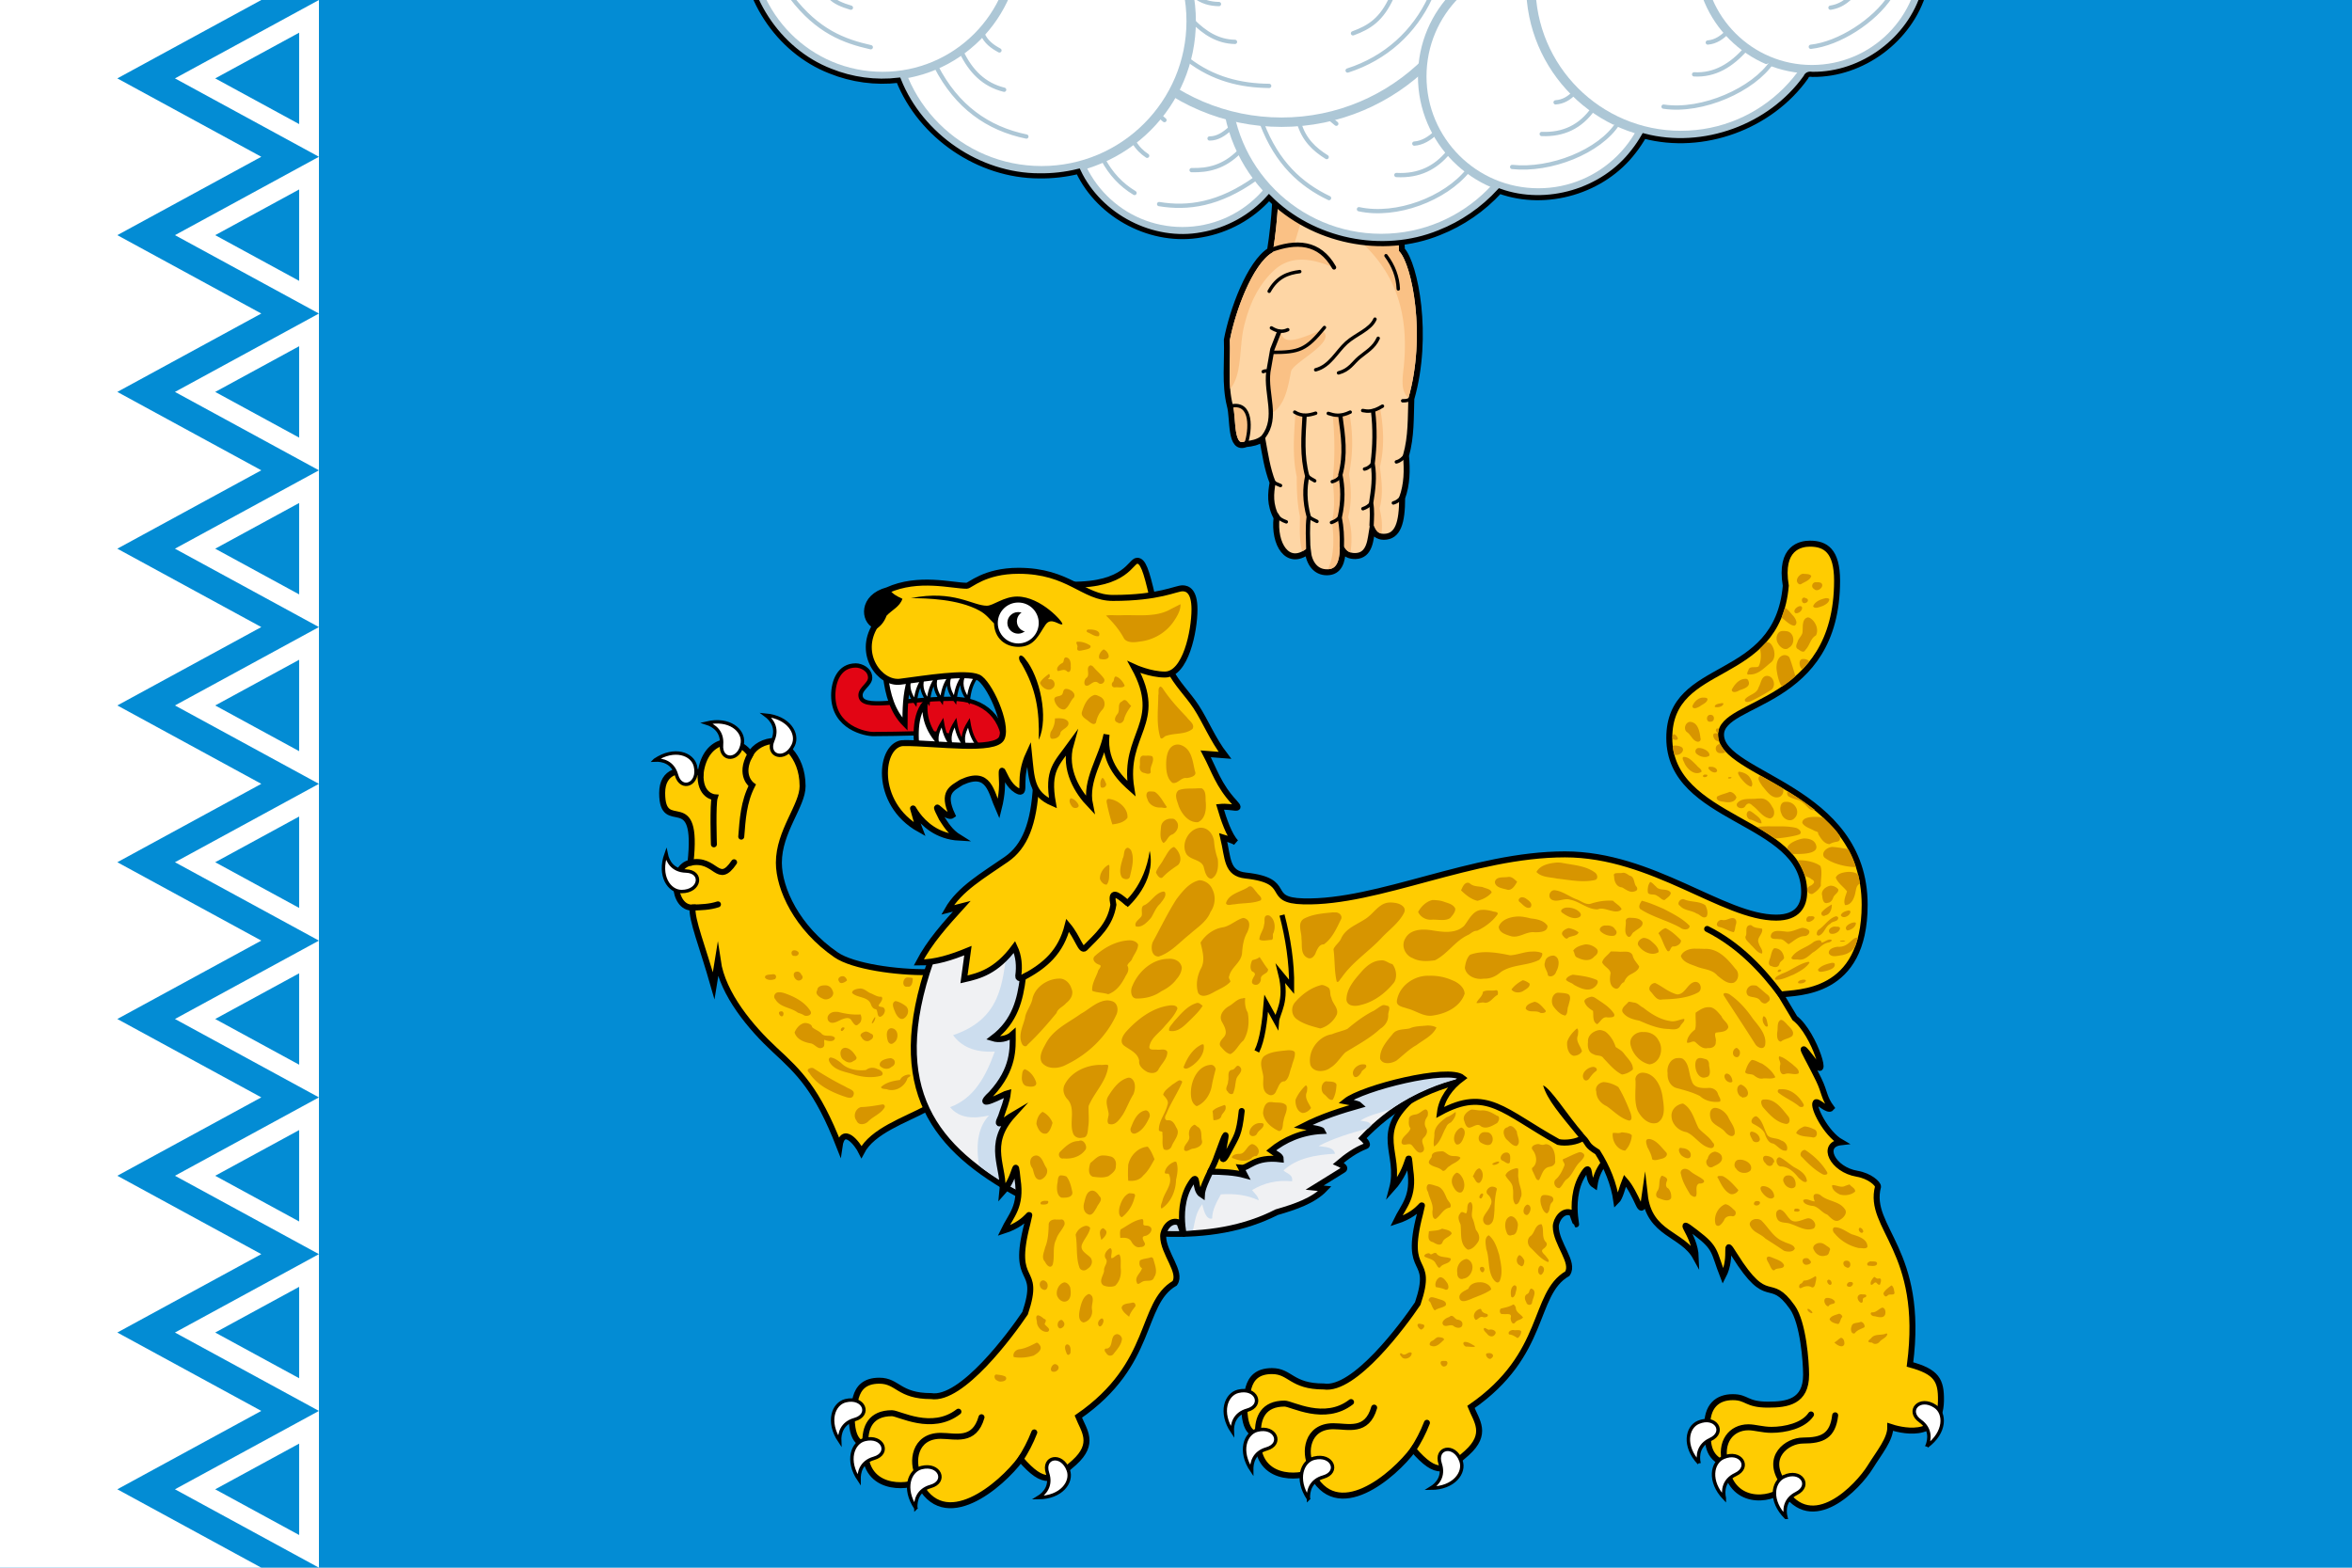 <?xml version="1.0" encoding="UTF-8"?>
<svg xmlns="http://www.w3.org/2000/svg" xmlns:xlink="http://www.w3.org/1999/xlink" width="2751" height="1834">
	<path fill="#038cd4" d="M0 0h2751v1834H0z"/>
	<path fill="#fff" d="M349.887 145.16l-98.18-53.46 98.18-53.462zm0 183.4l-98.18-53.46 98.18-53.461zm0 183.4l-98.18-53.46 98.18-53.46zm0 183.401l-98.18-53.46 98.18-53.462zm0 183.4l-98.18-53.46 98.18-53.461zm0 183.4l-98.18-53.462 98.18-53.46zm0 183.4l-98.18-53.461 98.18-53.461zm0 183.4l-98.18-53.461 98.18-53.46zm0 183.4l-98.18-53.46 98.18-53.462zm0 183.4l-98.18-53.46 98.18-53.461zM373.03 0L204.626 91.7l168.405 91.7-168.405 91.7 168.405 91.7-168.405 91.7 168.405 91.7-168.405 91.7 168.405 91.7-168.405 91.7L373.031 917l-168.405 91.7 168.405 91.7-168.405 91.7 168.405 91.7-168.405 91.7 168.405 91.7-168.405 91.7 168.405 91.7-168.405 91.7 168.405 91.7zm-67.405 0L137.222 91.7l168.404 91.7-168.404 91.7 168.404 91.7-168.404 91.7 168.404 91.7-168.404 91.7 168.404 91.7-168.404 91.7L305.626 917l-168.404 91.7 168.404 91.7-168.404 91.7 168.404 91.7-168.404 91.7 168.404 91.7-168.404 91.7 168.404 91.7-168.404 91.7 168.404 91.7H0V0z"/>
	<g fill="#ffcc01" stroke="#000" stroke-linecap="round" stroke-miterlimit="8" stroke-width="7">
		<path d="M1654.25 1283.25c-50.073 42.79-14.889 65.283-26 107.25 23-25.5 18-52.25 21.25-21.75 4.75 31.75-7.625 41.5-16.375 59.75 32.625-10.5 32.375-30.5 27.875-8.75-20.25 77.25 17.202 46.026-2.75 105.25-16.5 24.5-74.25 102.75-110 97-38.011 0-38.727-18-60.5-18-35.25 0-26.75 36-32.25 44.5.5 32.25 16 29.25 16 29.25-5.5 56.5 50.25 51.5 61.75 44 29.5 63 97.5 4 119.75-26 27.5 31.5 38.123 26.266 62.75 4 24.777-22.402 11.25-37.5 4.75-53.75 89.5-61.75 71.5-132 112.75-156 8.99-13.018-13.52-35.126-13.52-55.184 0-7.372 8.124-20.85 19.02-15.566 13.625 36.625-8.694-11.985 13.125-45.875 10.198-15.84 3.125 6.875 13.125 13.25 1.758-11.827 6.523-21.023 13.25-28.875V1230.5h-224z"/>
		<path d="M1085 1137.25c-36.354.565-87.346-6.64-107.049-20.16-45.739-31.388-66.951-77.38-66.951-107.84 0-36.658 27.75-66.736 27.75-89.5 0-38.25-26.5-53-32-53-12.75 0-24.125 6.5-29.125 15.75-16.008-23.158-52.539-19.946-58.125 21.75-23.985-6.678-45-2.716-45 23.5 0 50.634 43.125-9.406 33.125 81.5-24.236 4.668-21.098 53.496 2.375 52.5-1 15 11.25 44.25 24.75 91.5l4.75-29.25c5.705 39.124 39.05 78.608 66.733 104.239 28.162 26.074 49.333 45.643 75.642 113.136 3.61-25.58 20.944-3.618 25.75 6.25 12.73-24.582 50.986-37.258 75.875-50.625z"/>
	</g>
	<path fill="#f0f1f3" stroke="#000" stroke-linecap="round" stroke-miterlimit="5" stroke-width="7" d="M1088.75 1123.75c-53.12 151.77 6.032 221.004 103.125 273.75l169.375 45.75c50.342 1.83 94.432-5.967 132-25.125 21.87-6.33 42.945-13.456 56.375-27.5l-12-1.25 33.063-20.5c5.812-3.063-5.25-7.813-5.25-7.813 9.666-8.208 20.107-15.683 32.062-20.312 4.704-1.821-3.938-9.25-3.938-9.25 32.698-34.263 73.262-59.087 125.938-69.375V1063H1159z"/>
	<path fill="#cde" d="M1362 1440c11.167.091 22.27.254 33.313-.625 2.527-9.833 2.583-19.872 10.937-30.625 2.292 10.77 5.56 18.251 11.5 16.75.242-10.777 5.51-19.4 10.25-28.25 15.194-1.074 30.053.426 44.25 7-.404-4.817-4.98-8.07-7.75-12 14.11-8.492 29.64-12.091 46.75-10.25 1.454-8.354-6.28-8.83-10-12.75 15.711-14.45 37.27-18.267 60.25-19.5-1.86-8.276-11.422-7.634-19.25-9 17.852-9.456 37.858-15.22 58-20.75l3.625-3.5c-2.002-5.081-7.98-4.417-12.75-5.5 10.953-7.098 23.645-8.982 35.5-13.375 30.253-19.968 56.81-30.232 81.75-36.25V1225.5H1353.5zm-184-330.5c-5.468 40.356-6.81 82.436-63.25 101.5 9.342 12.724 24.105 20.499 48.75 19.25-10.426 28.916-24.003 54.565-52.25 65 10.944 13.23 27.261 13.761 45.5 9.75-11.248 12.085-16.235 30.745-11.5 58.813 13.869 11.354 29.73 20.652 46.25 29.687l57.313-311z"/>
	<g stroke="#000">
		<path fill="#ffcc01" stroke-linecap="round" stroke-miterlimit="8" stroke-width="7" d="M1211.75 918.25c-2.349 45.718-13.126 72.134-34.643 87.055-27.072 18.773-54.864 34.607-68.857 59.195l16.625-4.25c-18.621 20.503-37.497 41.336-50.25 65.75 19.351.254 38.81-6.188 57.5-13.875l-4.625 33.625c17.75-4.001 37.86-9.17 59.125-37.875 5.093 10.732 5.944 22.476 4.375 33.875-.25 4.688 5.5 1.75 5.5 1.75-3.321 25.694-9.063 51.285-35.25 71.125 6.824 2.104 16.651 1.227 23.25-4.75.01 16.475 1.76 40.558-25.125 69.875-22.5 20.813 16.5-.375 19.438-1.063-.967 9.096-5.175 18.517-7.938 27.313-8.125 16.75 4.141 3.953 14.016-1.797-32.558 35.895-9.146 61.352-12.516 90.922 17.5-19.25 14.625-45.625 17.875-15.125 4.75 31.75-7.625 41.5-16.375 59.75 32.625-10.5 32.375-30.5 27.875-8.75-20.25 77.25 17.202 46.026-2.75 105.25-16.5 24.5-74.25 102.75-110 97-38.011 0-38.727-18-60.5-18-35.25 0-26.75 36-32.25 44.5.5 32.25 16 29.25 16 29.25-5.5 56.5 50.25 51.5 61.75 44 29.5 63 97.5 4 119.75-26 27.5 31.5 38.123 26.266 62.75 4 24.777-22.402 11.25-37.5 4.75-53.75 89.5-61.75 71.5-132 112.75-156 8.99-13.018-13.52-35.126-13.52-55.184 0-7.372 8.124-20.85 19.02-15.566 13.625 36.625-8.694-11.985 13.125-45.875 10.198-15.84 3.125 6.875 13.125 13.25.303-6.903 5.23-17.403 9.896-27.164 13.311.044 28.64.802 40.354 4.039l-4.5-8.625c9.25 1 15.375-13.75 46.625-9.875 0-4.375-5.5-5.875-11.375-10.25 15.24-12.494 35.71-21.744 59.875-22.875-1.25-2.75-17.5-4.25-22.875-5.375 22.755-11.662 45.404-18.68 66.875-24.75-2-2-16.625-4.625-16.625-4.625 19.25-15.5 120.25-41.125 136.75-27.375-14.784 10.822-24.519 24.817-26.5 40.5 54.875-30.004 74.467-.903 138.5 34.5 8.039 1.896 22.37.028 28.875-5 7.039 7.544 3.295 8.371 16.875 16.75 11.247 17.692 19.221 37.227 22.125 57.563 4.548-4.364 6.954-16.822 10-24.188 6.045 6.907 11.37 17.595 16 27.625 5.331 11.55 6.125-4.125 7.125-11 5.25 46.875 44.25 44.875 59.75 73.25-.875-28-27.049-49.6.125-28.875 24.467 18.661 20.353 21.741 31.75 50.875 12.56-23.98-.708-47.264 13.375-24.75 39.8 63.625 40.362 22.357 67.75 61.25 12.659 17.976 16 63.731 16 78.75 0 31.852-22.262 35-44.5 35-25.924 0-24.16-8.75-41.25-8.75-17.35 0-31.255 9.81-29.75 36.75.883 15.804-1.208 33.172 21.25 41.5 5.449 48.549 52.836 43.623 67.5 29 33.2 55.083 87.748-2.84 101.75-25.5 10.504-16.998 23.75-32.5 23.5-47 9 3 58.498 17.562 59.25-30.5.376-24.009-5-34-36.25-42.5 17.5-134-50.125-159.5-37.375-208 .125-3.5-9.729-12.622-24.504-15.113-28.857-4.866-42.764-34.201-18.746-36.887-17.727-10.137-33.51-41.712-29.7-46.505 2.196-2.764 14.467 11.208 18.45 6.38-9.005-12.091-7.626-18.166-14.789-32.936-12.816-26.427-28.615-51.403-7.086-23.439 20.875 33.625 3-30.25-21-48.75l-16.5-27.5c19.5-3 98.25 1.01 98.25-105 0-137.515-168-151-168-199 0-40.528 135.75-32.641 135.75-180.25 0-35-13.64-43.25-31.75-43.25-10.5 0-35.75 4.25-28.25 49.25-10 116.084-136.25 85.493-136.25 178 0 98.118 157.75 94.989 157.75 180.25 0 15.782-7.42 30-32.75 30-61.75 0-144.552-74-247-74-107.832 0-218.5 57.094-305.75 55-46.753-1.122-10.485-24-67.75-30.25-22.62-2.469-20.375-19.875-26.25-44.5 0 0 11.5 3.375 14.75 5.75-7.982-8.194-14.438-27.585-18.5-41.5 14.75-1.5 27.036 5.708 16.75-5.375-18.628-20.071-23.444-37.68-33.5-56.75l22.5 1.75c-14.435-18.81-22.718-40.006-33.61-56.648-10.07-15.382-22.696-26.724-31.39-44.227l-20.125-85.625c-6.973-29.922-10.693-41.118-17.483-41.135-7.69-.019-12.624 28.642-76.892 28.01z"/>
		<path fill="#e20514" stroke-linecap="round" stroke-miterlimit="8" stroke-width="5" d="M1133 878.5c-19.875-27.25-36.6-19.75-111.75-19.75-8.629 0-46.625-7.122-46.625-45.25 0-16.655 7.125-35 26.375-35 6.281 0 16.75 4.622 16.75 14.375 0 7.75-11.25 12.491-11.25 20.375 0 18.757 47.828 4.25 106.75 4.25 39.507 0 62 23.098 62 61z"/>
		<path fill="none" stroke-miterlimit="5" stroke-width="6" d="M1499.5 1070.5c6.956 26.414 11.618 55.589 11.25 84L1498 1139c8.188 32.763-4.219 45.864-5 56.5l-12-21.75c-1.69 20.801-4.32 42.935-11 56.25"/>
		<path fill="#fff" stroke-miterlimit="5" stroke-width="6" d="M1073.486 881.929c-1.029-7.068-6.788-42.142 8.644-59.824-1.873 17.154 4.034 35.295 21.505 51.653m-67.885-82.508c2.725 21.366 8.112 41.253 22.75 56 .049-17.194.233-34.404 5.5-52.25"/>
		<path fill="#fff" stroke-linecap="round" stroke-miterlimit="5" stroke-width="4" d="M1128.263 872.545c-3.653-9.227-.406-18.096 4.922-26.855 1.69 10.053 4.715 19.627 11.928 27.698m-32.522-1.176c-3.653-9.228-.406-18.096 4.923-26.855 1.69 10.053 4.714 19.627 11.928 27.698m-32.126-.823c-3.653-9.228-.406-18.096 4.923-26.856 1.69 10.054 4.714 19.628 11.928 27.698m11.958-80.574c-3.106 9.426.654 18.089 6.486 26.521 1.098-10.135 3.558-19.87 10.287-28.349m-32.398 1.703c-3.106 9.426.654 18.089 6.486 26.521 1.098-10.135 3.558-19.87 10.287-28.349m-32.398 2.328c-3.106 9.426.654 18.089 6.486 26.521 1.098-10.135 3.558-19.87 10.287-28.349m-32.398 3.078c-3.106 9.426.654 18.089 6.486 26.521 1.098-10.135 3.558-19.87 10.287-28.349M1064 795c-3.106 9.426.654 18.089 6.486 26.521 1.098-10.135 3.558-19.87 10.287-28.349"/>
		<path fill="#ffcc01" stroke-linecap="round" stroke-miterlimit="8" stroke-width="7" d="M1057.25 869.25c-28.486.03-36.558 70.496 18.5 101l-3.25-8.5c-11.56-43.604-3.481 15.384 49.625 18.25-11.274-6.934-16.427-16.477-20.625-22.75-15-29.25 4.125 2.375 12.375-3.5-13.054-27.64.534-31.74 10.625-38.5 32.623-15.124 34.448 10.824 43.5 31.25 4.75-18.75 4-30.75 4-30.75-1.554-33.92 1.022 2.968 20 10.25 8.5 2.25-2-15.5 11.5-44.625 3.066 29.535 2.439 47.206 28 58.25-6.902-38.814 4.284-46.056 20.875-69-8.583 30.19 8.643 56.364 22.5 70.875-6.036-28.732 14.021-55.205 19.375-82.25-4.125 35.125 20.375 55.5 29 63.25-10.375-64.375 39.5-76 3.25-142 0 0 18.617 8.625 36 8.625 24.251 0 34.625-50.622 34.625-76.375 0-21.134-8.125-24.5-13.875-24.5-8.16 0-27.25 11.25-81.5 11.25-35.257 0-50.999-31.75-110.5-31.75-39.875 0-56.731 17.5-60.5 17.5-17.26 0-56.5-11.125-92.75 5.25-30.25 8.125-27.875 35.5-14.25 41.25-20.94 33.724 5.597 68.796 29.25 65.75 30.13-3.88 76.357-11.577 91.148-5.078 12.257 5.387 34.823 53.96 27.602 70.828-7.036 16.437-76.418 5.959-114.5 6z"/>
		<g fill="none" stroke-linecap="round" stroke-miterlimit="8" stroke-width="7">
			<path d="M819.5 904.25c-1.75 27.25 16.5 28.5 16.5 28.5-2.5 7.5-1 55-1 55m42.625-105.25c-14 25 2.125 36.25 2.125 36.25-10.03 19.555-11.123 39.798-12.75 60m-8.375 30c-19.125 28.25-21.125-5.75-51 .5m2.375 52.5c9.917-.336 19.833-.503 29.75-3.75"/>
			<path d="M1471.5 1677.75c-.977-19.47 6.455-35.727 31.008-35.727 8.281 0 46.638 22.24 77.742-1.773m-46.75 74.25c-8.021-14.222-5.507-46 26-46 17.125 0 39.301 7.852 47.75-21.75m45.75 49c5.928-9.227 11.402-19.363 16-31.25"/>
			<path d="M1415.646 1370.711c3.16-6.609 6.2-12.878 7.604-17.461 25.75-71.625-7.7 36.31 14.995-8.49 7.91-15.613 10.981-16.515 14.105-45.012"/>
			<path d="M1012.25 1689c-.977-19.47 6.455-35.727 31.008-35.727 8.281 0 46.638 22.24 77.742-1.773m-46.75 74.25c-8.021-14.222-5.507-46 26-46 17.125 0 39.301 7.852 47.75-21.75m45.75 49c5.928-9.227 11.402-19.363 16-31.25"/>
			<path d="M1196.5 1143.5c26.33-13.796 44.547-30.134 52.313-61 12 14.25 15.437 31 20.187 26.75 13.898-14.278 29.563-26.9 33.25-50.75-3.375-16.75 2.75-14 16.25-2.25"/>
		</g>
	</g>
	<path d="M1344.75 995.375c8.125 36.625-25.75 65.75-25.75 65.75l-5-5s24.875-19.125 30.75-60.75z"/>
	<path d="M1852.125 1326.25c-19.625-22.625-37.625-52.25-47.25-56.5 5 16.875 18.938 32.813 42.625 61.875z"/>
	<g fill="none" stroke="#000" stroke-linecap="round" stroke-miterlimit="8" stroke-width="7">
		<path d="M1996.75 1086.75c37.495 18.722 65.308 48.807 86 76.75"/>
		<path d="M2018.25 1712.75c-7.5-25.75 6.734-43 26.75-43 7.496 0 16.6 2.994 26.989 2.994 15.847 0 37.379-4.67 46.261-17.994m28.25 1c-2.851 24.185-14.962 29.5-37.5 29.5-18.881 0-44.16 19.255-24 48.5"/>
	</g>
	<g>
		<path d="M1162.625 729.25c-5.102-4.712-8.69-10.403-17.234-15.026-25.017-13.536-61.117-14.326-79.891-14.474 50.125-10 72.042 8.875 88.75 8.875 7.625 0 19.644-10.75 35.5-10.75 28.021 0 54.98 31.055 52.75 32.375-3.278 1.94-12.927-9.075-19.625.625-7.803 11.3-12.73 25.875-31.625 25.875-15.66 0-27.98-10.044-28.625-27.5z"/>
		<circle cx="1191" cy="728.813" r="23.939" fill="#fff"/>
		<circle cx="1190.875" cy="728.688" r="12.625"/>
		<circle cx="1201.688" cy="726.813" r="12.314" fill="#fff"/>
	</g>
	<g>
		<path id="a" fill="#fff" stroke="#000" stroke-width="4" d="M779.125 998.875c1.749 8.725 7.586 19.722 23.125 20.125 20.248.526 17.131 23.915-5 24-14.5.056-27.372-18.357-18.125-44.125z"/>
		<use transform="scale(1 -1) rotate(-75.941 -436.949 63.179)" xlink:href="#a"/>
		<use transform="scale(-1 1) rotate(83.634 61.788 25.056)" xlink:href="#a"/>
		<use transform="scale(-1 1) rotate(65.017 69.15 -396.167)" xlink:href="#a"/>
		<g id="b">
			<use transform="scale(1 -1) rotate(14.243 11982.693 785.82)" xlink:href="#a"/>
			<use transform="scale(1 -1) rotate(14.481 11636.755 522.127)" xlink:href="#a"/>
			<use transform="scale(1 -1) rotate(14.094 11739.751 477.53)" xlink:href="#a"/>
			<use transform="rotate(-109.92 1260.756 1222.911)" xlink:href="#a"/>
		</g>
		<use transform="translate(459.25 -11)" xlink:href="#b"/>
		<g>
			<use transform="scale(1 -1) rotate(25.272 7620.946 2532.962)" xlink:href="#a"/>
			<use transform="scale(1 -1) rotate(23.657 7967.241 2578.059)" xlink:href="#a"/>
			<use transform="scale(1 -1) rotate(23.271 7964.829 2577.077)" xlink:href="#a"/>
			<use transform="rotate(-146.002 1622.41 1120.009)" xlink:href="#a"/>
		</g>
	</g>
	<path fill="#d79500" d="M2153.348 1100.46c1.768-.164 4.327-.28 4.94.285-1.188 1.126-5.517 1.065-6.103.314-.23-.234.495-.524 1.163-.6zm-142.676-247.773s-2.782-1.455-3.516.625c-.887 2.518 2.422 4.391 2.422 4.391zm.296 14.938s-6.105-.345-7.062-6.875c-.644-4.389 5.625-2.516 5.625-2.516-.057 3.19.36 6.322 1.437 9.391zm12.349 41.5c-1.205-.233-2.995.886-1.526 1.524 1.176.376 3.996-.173 3.264-1.317-.49-.256-1.168-.199-1.738-.207zm67.495 16.687c11.19 6.405 21.83 13.91 32.188 21.813-2.292.642-5.502-.102-7.5-2.125-2.838-2.873-4.655-4.947-8.438-7.563-4.674-3.23-6.216-1.71-14.438-5.875-2.35-1.19-2.667-4.339-1.812-6.25zm-96.243-19.63c-1.568-.424-3.898 1.614-1.986 2.777 1.53.684 5.201-.315 4.249-2.4-.64-.466-1.521-.362-2.263-.377zm-36.763-47.206c-1.388.154-1.967 4.028-1.12 5.469.605 1.03 4.799 1.821 5.624.21.872-1.7-2.768-5.871-4.504-5.679zm.645 24.09c2.675.488 6.059.023 8.465-2.5 1.74-1.824 2.606-4.89-.274-6.639-2.393-1.453-7.827-2.286-10.143-1.236.195 3.427.925 6.948 1.952 10.375zm149.545-111.986c-4.412.67-3.82 8.47-.108 12.183l8.328-9.369c-.572-1.508-4.282-3.413-8.22-2.814zm-20.299-60l-3.932 11.547c4.138 2.584 9.84 9.337 15.174 9.312 4.704-2.46.826-8.961-1.732-11.674-2.19-2.294-6.413-8.129-9.51-9.185zm-21.799 40.285l-7.44 7.548c1.911 6.355 1.298 15.794-1.624 20.839-3.844 1.986-10.624-1.277-11.914 4.47-.978 1.904-2.85 5.803 1.136 4.815 10.614.669 18.017-8.398 25.668-14.31 5.478-4.922 4.31-14.145.81-19.71-.908-1.444-2.725-4.072-6.636-3.652zm-.277 39.428c-5.76 1.266-5.972 9.107-8.707 13.273-1.996 8.074-11.697 8.401-16.036 14.242-.688 4.185 5.495 3.001 7.647 1.643 8.174-3.938 16.247-8.403 23.785-13.367 5.552-5.23 1.64-16.947-6.69-15.791zm21.193-24.424c-8.18 1.376-9.69 11.377-8.66 18.201.73 5.187 2.57 14.433 6.217 18.53 5.599-3.577 10.94-7.504 15.55-12.07-1.775-6.319-4.521-15.786-7.007-21.987-1.272-1.917-3.888-2.726-6.1-2.674zm-75.28 114.67c2.827.029 5.278.352 6.802-1.725-2.587-2.783-4.753-5.992-6.354-9.098-7.839 1.56-5.714 10.768-.447 10.823zm48.106 26.564c-6.64 1.491.246 9.543 1.832 12.319 4.856 5.345 10.364 14.619 18.863 12.693 3.43-.56 6.48-5.019 5.34-10.024-8.57-5.317-17.3-10.16-26.035-14.988zm42.655 99.006c2.842 4.013 7.96 15.024 8.764 18.149 2.216.913 5.953 1.997 7.6 3.716 4.805 2.383 3.597 4.739-.322 7.41-7.244 2.237-5.076 10.151 1.233 10.045 4.07-2.085 8.246-5.907 10.182-9.772-.302-7.512 1.922-15.697-.432-22.935-5.96-4.879-19.483-7.653-27.025-6.613zm-33.373-39.926c-8.735.047-14.038.795-14.038.795 7.274 4.416 14.1 8.773 21.102 13.621 7.663-.626 21.661-2.396 28.955-5.049 3.792-2.695-1.697-7.02-4.602-7.617-10.22-2.397-21-1.501-31.417-1.75zm40.625 14.258c-6.145.643-19.587 5.773-19.04 11.98l5.905 6.126c5.093-.016 30.777 1.434 27.933-9.631-1.453-6.825-8.728-8.668-14.798-8.475zm10.6-25.242c-4.371.341-12.22 1.277-12.128 7.033 2.84 4.988 9.561 6.338 14.229 9.219 1.95.87 4.74.872 4.386 3.736 2.981 4.919 6.858 11.628 13.327 11.877 8.15-4.853 12.991-.275 12.013-9.406-5.207-8.707-12.556-14.737-19.186-21.388-4.045-1.091-8.513-1.254-12.642-1.071zm22.552 35.137c-5.484.367-13.107 6.216-9.047 12.072 8.699 7.397 25.722 11.527 37.047 11.435-2.181-7.239-5.129-14.312-9.139-21.052-3.766-.55-15.038-2.519-18.861-2.455zm17.853 29.232c-4.7.541-11.394 1.748-13.332 6.606 2.338 6.572 9.057 10.665 13.145 16.127-1.516 4.938-4.56 10.968-2.317 16.015 7.558.304 11.054-8.796 12.163-15.074 1.104-5.005 1.178-7.66 5.252-10.131a113.215 113.215 0 0 0-2.08-10.324c-3.681-3.718-10.8-3.315-12.83-3.219zm12.52 77.121c-6.43-2.168-9.94 11.44-23.678 10.402-3.997.431-11.385 2.566-10.232 7.813 3.134 5.267 10.585 2.57 15.502 2.012 5.967-1.232 11.995-4.407 15.297-10.383 1.271-3.187 2.254-6.49 3.11-9.844zm-159.474-274.596c-2.505.592-8.38.979-7.87 4.456 3.282.89 9.4-.064 10.075-3.946-.474-.679-1.495-.535-2.205-.51zm-13.541 13.696c-4.85.357-4.71 9.113.728 7.976 5.289.208 5.163-8.118-.04-8-.23.002-.46-.02-.688.024zm-12.553 38.826c-4.329-.585-6.162 4.954-2.535 7.225 3.696 3.06 10.373 4.765 14.402 1.65.815-5.114-7.695-9.036-11.867-8.875zm-10.99-30.652c-5.433.64-7.956 9.006-3.094 12.2 4.28 2.99 6.093 9.202 11.205 10.846 2.833 1.014 5.302-1.141 4.275-4.093-.842-7.414-2.915-18.651-12.386-18.953zm15.11-28.358c-5.516.262-10.385 5.14-12.17 10.1.699 4.52 6.69 1.361 9.025-.018 2.93-2.384 8.717-4.262 8.693-8.633-1.161-1.687-3.801-1.351-5.549-1.449zm50.073-21.922c-7.498-.13-13.011 6.652-16.166 12.653.023 4.462 6.47 2.517 8.68.836 4.774-1.85 14.126-4 10.746-11.27-.488-1.439-1.668-2.446-3.26-2.219zm63.395-85.074c-3.238.394-8.617 5.088-5.195 8.098 3.65 1.29 9.435-3.645 7.515-7.408-.591-.61-1.51-.74-2.32-.69zm4.564-9.982c-3.928 1.195-1.9 8.303 2.31 6.166 2.913-.64 3.914-4.452.53-5.315-.87-.443-1.828-.975-2.84-.851zm-.943-27.922c-3.639.609-7.22 4.794-7.008 8.488.568 2.692 3.082 5.313 5.815 3.08 3.865-2.229 9.796-4.23 11-8.945-1.817-2.849-6.897-2.136-9.807-2.623zm15.611 9.976c-4.535-.66-6.647 5.708-2.539 7.817 3.824 4.575 12.762-2.74 8.453-6.88-1.775-.982-3.936-1.045-5.914-.937zm11.082 18.616c-5.538 1.162-12.708 3.814-14.738 9.523 2.16 3.596 7.826.556 10.88-.256 3.334-1.453 8.069-4.168 8.083-8.162-.983-1.117-2.854-1.149-4.225-1.105zm-21.33 22.543c-6.502 2.026-5.268 10.958-5.7 16.277.02 4.974-4.989 7.882-5.997 12.682-1.375 2.788-2.82 6.82 1.084 8.365 2.436 1.824 6.25 4.735 8.219.633 5.085-5.009 5.828-13.445 12.33-16.957 3.721-6.976-.648-16.764-7.219-20.475-.845-.383-1.784-.621-2.717-.525zm-28.382 15.837c-7.622-.398-9.526 9.23-6.1 14.534 2.25 4.393 8.343 9.298 12.943 4.89 8.013-4.378 6.113-18.688-3.63-19.25a15.037 15.037 0 0 0-3.213-.174zM1968.96 885.504c-2.307 1.592.802 5.537 1.387 7.615 3.388 6.917 11.819 14.718 19.777 9.816.681-3.126-4.312-5.227-5.72-7.728-4.453-3.982-8.81-9.928-15.444-9.703zm31.961 11.601c-2.267-.686-3.929 1.544-1.688 3.035 1.717 2.587 7.591 5.506 9.22 1.8-.134-3.546-4.556-5.073-7.532-4.835zm22.17 29.254c-4.717 2.091-10.08 2.962-14.56 5.457-2.569 4.527 4.507 6.01 7.656 6.11 5.188 1.25 13.13 1.093 14.843-5.147-1.15-3.094-4.467-6.379-7.94-6.42zm10.764-23.582c-2.552 1.404 1.103 5.56 2 7.297 3.445 3.958 7.3 9.005 12.548 10.275 2.859-3.216-.388-8.771-2.449-11.775-2.908-3.447-7.696-5.361-12.1-5.797zm11.9 45.863c-4.73 1.682-2.798 10.244 2.322 10.307 3.946 1.1 8.592 4.4 12.258 4.19.21-5.52-5.986-8.89-9.658-12.11-1.533-.906-3.039-2.361-4.922-2.387zm9.506-14.431c-7.742 1.103-18.288-1.426-23.61 5.834-1.93 5.107 6.751 7.327 9.44 3.46 2.447-4.157 5.364-4.61 8.7-1.042 6.888 4.721 11.69 13.95 20.556 15.005 6.11-1.258 5.759-9.707 2.445-13.613-2.797-5.556-7.91-10.572-14.635-9.668-.965-.022-1.93.017-2.896.024zm33.64 3.902c-7.158-.64-7.714 9.072-5.248 13.723 1.776 6.18 10.142 10.742 15.217 5.386 7.92-7.496.01-20.122-9.969-19.109zm28.844 133.863c-3.555-.72-5.717 2.22-4.695 5.502 1.945 2.584 6.758-.2 8.473-2.197 2.372-3.004-1.364-3.707-3.778-3.305zm24.606-13.744c-4.26 2.449-8.749 5.368-11.797 9.205-.961 3.423 2.05 5.208 4.724 3.319 5.579-1.06 7.462-7.969 7.303-12.536l-.092-.01zm-1.188-22.12c-5.543.792-12.011 5.965-9.705 12.206.154 3.695 1.415 9.735 6.483 7.871 3.733-.436 5.45-3.57 6.502-6.662 1.306-3.142 6.342-5.373 5.734-9.006-2.036-2.663-5.68-4.375-9.014-4.41zm20.828 29.005c-3.26.664-7.939 2.233-8.882 5.644 2.495 4.751 10.335.777 11.173-3.562.347-1.389-1.056-2.259-2.29-2.082zm6.903 13.992c-4.018 0-13.67 5.12-8.326 9.404 4.317-.281 9.825-3.842 10.23-8.435-.219-.815-1.167-1.042-1.904-.969zm-21.43 5.016c-4.416-1.1-11.402 3.79-6.727 7.93 4.24 1.541 10.795-1.412 11.457-6.098-.456-2.033-3.16-1.898-4.73-1.832zm-.24-12.147c-8.176 2.485-12.858 10.77-19.711 15.46-2.617 1.29-4.108 7.803.228 7.038 6.385-2.622 6.98-10.763 13.153-13.801 2.34-3.422 9.256-2.092 9.19-7.105-.426-1.132-1.693-1.749-2.86-1.592zm-39.514 13.5c-6.79 1.646-13.08 5.716-20.35 4.163-5.445-.335-14.582-2.491-16.175 4.947-.64 5.125 6.827 3.42 9.752 4.175 4.944-.713 7.476 3.816 11.152 5.832 6-3.568 11.157-9.288 18.662-9.507 3.668.035 8.044-4.93 3.945-7.577-2.045-1.284-4.556-2.1-6.986-2.033zm32.768 13.66c-3.548-.067-7.1 3.596-10.014 3.528-.062-4.732-6.918-2.14-9.225-.67-8.067 6.79-20.198 8.935-25.908 18.334.309 3.272 5.666 1.746 7.977 2.242 7.078 1.115 12.06-4.165 17-8.22 6.68-3.594 10.979-10.667 18.988-11.891 1.134-.154 5.843-2.997 1.182-3.323zm2.271 27.254c-5.753 1.196-12.484 3.084-16.299 7.762.128 4.52 6.732 2.175 9.32 1.732 3.9-1.089 11.734-3.17 10.06-8.605-.71-.915-2.032-.94-3.08-.889zm-33.681 19.727c-1.903.12-7.222 1.372-5.676 4.05 2.796.841 8.17.095 8.91-3.103-.594-1.093-2.19-.941-3.234-.947zm5.583-20.822c-11.056 2.404-19.904 10.288-30.576 13.845-2.5 1.753-8.314 3.224-7.867 6.887 7.35 1.019 14.649-3.252 21.426-5.768 6.814-3.595 14.532-7.504 18.816-14.03-.025-.902-1.12-1.002-1.799-.934zm-32.83 8.947c-1.905-.42-4.046 3.303-1.078 2.756 1.841.168 4.399-2.904 1.078-2.756zm-6.607-24.924c-3.345 2.886-3.527 8.605-5.18 12.633-1.157 3.055-2.255 7.758 2.344 8.388 3.22 1.694 7.86 1.579 8.941-2.625.704-3.226 4.664-4.301 5.46-7.087-.917-6.373-4.623-11.378-11.565-11.309zm-28.59-27.041c-5.793 1.17-3.181 8.156-4.369 12.043-2.859 4.262 3.637 8.043 5.668 11.13 4.019 3.345 7.444 9.505 12.969 10.06 1.724-4.02-3.013-8.028-3.72-11.987-3.333-6.258 5.524-11.065 3.821-17.027-3.931-1.122-8.858-.491-12.074-3.795-.71-.336-1.51-.51-2.295-.424zm-21.445-8.156c-3.72.659-6.872 3.08-10.934 2.101-4.434-.865-9.09 6.326-3.545 8.157 6.016 1.15 11.172 4.998 17.082 6.185 2.013-2.108 1.524-6.383 2.698-9.174 1.296-4.087-.452-8.096-5.301-7.27zm-254.25 481.994c-2.844-.868-8.26 1.863-5.729 5.05 3.741.153 6.736 2.372 9.807 4.204 2.526-1.239 4.238-5.007 4.33-7.805-1.682-2.389-6.005-1.081-8.408-1.45zm-30.496 26.986c-5.765-.16.878 9.834 4.345 5.533 3.957-3.33-.433-6.405-4.345-5.533zm-27.065-13.222c-4 .553-.307 6.38 2.612 5.472 2.557-.054 10.286 1.277 8.98-.735-3.624-1.932-7.272-4.805-11.592-4.737zm-25.638 22.24c-5.379-.31-1.758 8.085 2.287 6.306 3.353-.592 4.566-6.757.012-6.271a17.29 17.29 0 0 0-2.3-.035zm-5.707-27.828c-3.002.658-4.606 3.749-7.541 4.588-2.151 1.393-3.823 5.026-.116 5.662 5.802 2.245 10.926-3.853 14.664-7.274.068-2.7-5.242-2.856-7.007-2.976zm-32.979 17.82c-3.32.48-6.14 4.614-9.451 1.42-2.996-1.64-2.182 2.327-.524 3.326 3.163 5.277 12.23 1.586 12.124-3.832-.363-.803-1.355-.998-2.149-.914zm10.215-33.506c-3.31 1.221.793 6.18 2.834 6.86 2.803-.37 6.195-5.564 1.617-6.186-1.443-.382-2.944-.8-4.451-.674zm34.986-7.558c-3.592 1.014-9.803 5.749-5.588 9.488 3.674 2.136 8.206-2.082 11.916 1.004 3.192 2.478 9.897 2.988 9.963-2.438.179-3.612-3.379-5.08-6.342-5.402-3.397-1.344-4.932-6.78-9.043-3.006zm37.067-9.784c-5.715 1.139-10.174 8.186-5.184 12.885 2.733-.46 4.59-4.428 8.035-3.463 2.307 1.152 8.237-.25 5.348-3.453-2.975-.794-6.212-1.83-6.936-5.322-.27-.422-.754-.71-1.263-.647zm4.914 22.276c-2.49 1.853 1.931 5.336 3.195 6.869 2.167 3.022 6.498 4.433 8.969.937 3.554-4.063-3.223-6.978-6.625-5.681-2.114-.068-3.463-2.035-5.54-2.125zm-3.293-71.434c-4.771.584.387 9.447 2.718 5.106 1.31-2.321.452-5.544-2.718-5.106zm-2.248 18.024c-5.332-.101-11.386 2.07-13.186 7.488-4.21 2.586-12.142 5.229-10.248 11.652 2.118 5.46 9.59 1.792 13.317.438 7.879-3.528 16.783-6.04 23.652-11.194-.74-5.626-8.403-8.848-13.535-8.384zm39.115 25.994c-4.433 2.818-9.7 3.541-14.596 4.906-1.758 2.276-.996 7.098 2.85 6.207 3.792.76 10.843-1.722 8.92 4.49-.284 2.543 1.785 9.14 5.095 5.643 2.092-3.429 7.476-3.15 9.338-6.223-2.76-3.814-8.516-5.953-8.398-11.424-.61-1.313-1.443-3.671-3.21-3.6zm1.531-22.534c-4.622 2.038-4.558 8.775-3.887 13.065 2.193 3.61 5.12-2.049 5.254-4.22.576-2.575 2.955-8.2-1.367-8.845zm19.69 3.846c-2.613.886-1.758 5.031-4.47 6.26-4.05 1.98-3.319 6.403-1.337 9.623.499 3.9 6.327 4.475 6.795.338.58-5.08 6.669-13.594-.988-16.22zm11.048-26.785c-3.768 1.645-4.344 10.005.36 10.799 3.725-2.405 5.704-9.167-.36-10.799zm-24.918-12.395c-3.969 2.736-4.31 10.007.715 12.116 3.63 3.518 5.48-3.294 4.979-5.953-1.151-2.337-3.17-5.305-5.694-6.163zm24.614-36.013c-6.206 1.25-6.698 9.482-10.944 13.316-4.936 3.197-4.816 10.338-.582 14.094 6.28 5.939 12.088 13.495 20.264 16.758 2.897-1.171-1.2-5.08-2.137-6.514-1.69-2.578-7.44-5.97-3.142-8.912 2.667-1.911 5.955-5.334 2.49-8.342-4.815-5.7-1.42-14.164-4.477-20.254-.445-.246-.986-.185-1.472-.146zm5.04-34.188c-6.143-.565-5.318 7.285-4.353 11.178 1.176 3.72 2.914 8.976 6.828 10.318 4.625-2.726 2.062-9.6 6.121-13.05 2.705-2.703 1.482-6.716-2.24-7.366a17.752 17.752 0 0 0-6.355-1.08zm-20.33 11.157c-4.785 1.545-6.83 11.892-.407 12.253 4.166-1.947 6.536-11.217.408-12.253zm-19.386 13.586c-7.787 2.138-7.484 12.994-4.732 19.007.618 3.07 3.47 4.424 6.228 2.985 5.658.072 6.349-7.73 6.867-11.936-.23-4.384-3.633-9.769-8.363-10.056zm-26.12 22.458c-5.216 3.12-2.994 10.735-2.585 15.68 3.986 11.09 1.624 23.716 7.398 34.217 1.67 2.61 5.511 7.904 8.31 3.463 4.134-9.645 1.33-20.747-.603-30.652-2.47-8.019-5.204-17.127-11.873-22.635a1.174 1.174 0 0 0-.646-.072zm4.593-83.297c1.016 2.436 9.123-1.1 7.782-2.827-.84-1.082-8.251 1.702-7.782 2.827zm-11.777 34.253c-3.022.087-5.339 6.58-1.135 5.754.903-.917 3.469-5.287 1.135-5.754zm10.904-7.972c-4.007.646-8.37 5.98-4.232 9.345 3.394 3.255 5.562 8.231 2.775 12.575-1.685 5.216-6.072 9.006-8.068 13.925-1.599 4.31 1.064 9.84 6.201 8.94 6.545-2.278 5.934-11.071 6.625-16.766.081-8.555.679-17.254 2.908-25.445-1.076-2.028-4.108-2.724-6.209-2.574zm-25.277 18.14c-4.892 2.233-1.828 9.788-4.736 13.19-2.266-.775-5.243-3.234-6.834.137-3.603 3.87-1.168 8.843.512 12.793 1.238 9.896-1.446 23.011 8.35 29.412 5.134.08 9.41-4.916 12.017-8.928 2.964-4.696.971-10.205-2.295-14.074-1.62-4.64-2.083-9.644-4.34-14.131-1.874-5.747 2.126-12.544-1.086-17.78-.44-.369-.998-.66-1.588-.619zm-4.558 66.52c-7.52 1.464-11.754 9.397-10.229 16.65-.549 4.065 2.842 8.145 7.08 6.282 9.913-1.287 14.896-16.684 5.848-22.149-.826-.438-1.737-.87-2.7-.783zm-40.598 44.682c-2.413.162-4.927 4.31-1.742 5.127 1.96 3.385 2.794 7.64 5.656 10.369 3.804-2.99 9.38-2.935 12.877-6.014 1.687-5.808-6.529-6.45-10.178-8.022-2.168-.58-4.337-1.481-6.613-1.46zm10.101-23.397c-4.072 1.438-6.72 7.734-4.818 11.574 3.82.631 7.717 1.308 11.272 3.051 4.906.516 3.53-6.173 1.462-8.518-1.794-2.658-4.334-6.165-7.916-6.107zm-6.156-28.408c-2.384.059-4.15 3.273-6.242.521-2.066-.583-7.02 1.225-5.705 3.764 4.468 2.602 10.867 2.79 13.143 8.326 1.398 1.583 3.18 6.967 5.603 3.596 2.972-4.115 11.902-3.51 11.943-9.621-5.058-2.504-12.725-.68-16.59-5.625-.091-.988-1.414-1.01-2.152-.961zm8.297-28.291c-4.586 2.534-10.234 2.068-15.142 2.994-.51 5.313-2.113 11.334 4.824 12.674 3.037 1.948 8.899 5.194 11.011.316 1.63-5.396 8.563-6.005 10.842-10.574-1.573-3.897-7.21-4.363-10.84-5.43-.231.001-.465-.023-.695.02zm-15.219-52.131c-3.461.962-2.947 6.814-.904 9.084 1.393 7.67 6.809 14.663 5.013 22.732.032 2.755-.02 8.817 3.696 8.905 6.077-3.911 9.204-12.517 16.953-13.366 3.024-3.77-2.942-7.867-4.077-11.382-2.42-5.67-5.015-12.358-11.823-13.856-2.877-.899-5.822-1.985-8.858-2.117zm32.434-13.436c-5.114 3.017-7.026 9.663-4.43 15.032 1.57 3.826 5.823 10.255 10.612 7.552 5.407-6.03 2.468-16.515-3.153-21.423-.936-.47-1.916-1.275-3.03-1.16zm26.209-5.043c-4.057 1.166-5.318 6.221-7.229 9.354 2.258 1.95 3.912 9.245 8.063 7.35 4.461-4.028 5.04-13.059-.05-16.647a2.256 2.256 0 0 0-.784-.057zm42.982-.115c-4.545 1.154-10.436 3.573-12.025 8.278 2.39 5.259 8.478 8.603 8.539 15.013 1.46 6.027-1.37 13.932 3.148 18.889 4.448.304 5.183-6.411 6.774-9.406 1.546-6.96-3.057-13.673-3.111-20.672-1.167-3.803.189-8.113-.676-11.725-.763-.508-1.785-.364-2.649-.377zm-12.035-18.373c-4.048.439-8.499 7.288-3.287 9.524 2.269.784 6.77 5.327 8.477 1.787.42-4.352 1.795-12.24-5.19-11.31zm-24.414-23.914c-6.048-.14-9.404 7.875-4.748 11.963 3.032 1.951 8.264 4.507 11.854 2.18 4.887-4.665 1.962-14.589-5.426-14.05a8.568 8.568 0 0 0-1.68-.093zm-27.326-5.406c-7.093 2.721-11.583 13.984-5.666 19.756 5.157 1.16 7.583-5.695 8.953-9.508 1.509-3.76 1.286-8.93-3.287-10.248zm-23.344 27.822c-4.133.357-11.539.51-11.09 6.328-1.175 2.967-5.886 5.988-1.847 9.051 4.168 3.291 10.206 3.042 14.101 7.056 3.183 2.189 5.386-3.968 8.518-5.038 3.9-3.557 10.322-4.954 12.795-9.762-3.102-3.454-9.224-.904-13.201-3.236-3.196-1.324-5.47-4.835-9.276-4.399zm-18.707-48.986c-4.103 1.256-6.9 5.429-11.49 5.842-3.592.66-8.361 1.854-7.596 6.62-.336 3.31-.405 7.013 1.797 9.534-1.54 6.553-11.142 9.842-10.41 17.207 2.083 4.889 8.997-1.112 12.13 2.842 3.174 3.277 7.04 11.454 12.64 7.447 4.838-4.482-4.06-11.558 1.013-16.291 3.609-3.662 5.392-7.64 2.414-12.326-2.178-4.45-.69-9.047 2.057-12.772.927-2.49 1.197-7.97-2.555-8.103zm35.14 3.09c-3.154 2.445-6.475 4.78-10.343 6.07-6.565 4.974-14.541 11.075-14.127 20.257-.089 4.471-1.632 9.788-.291 13.923 7.649-4.993 9.538-15.194 14.117-22.627.929-2.991 3.124-4.376 5.6-5.633 2.805-3.066 6.307-7.677 5.414-11.918a.684.684 0 0 0-.37-.072zm18.942-2.987c-5.115 1.956-11.254 7.579-8.367 13.631.955 3.38 2.905 9.17 7.559 7.182 3.913-1.1 8.216-4.962 11.904-1.153 6.108 3.769 13.413-.664 18.775-3.802 2.206-2.09 4.177-8.204-.236-8.637-5.696-3.545-11.796-6.87-18.777-6.123-3.654-.01-7.228-1.055-10.858-1.098zm42.006 20.8c-6.881 1.67-4.517 10.824-.691 14.433 3.312 2.75 6.862 7.724 11.547 7.367 5.57-4.386.27-11.418.171-16.92-2.114-3.472-6.324-8.926-10.513-5.11zm36.332 19.626c-3.393-.174-10.05 2.47-6.9 6.766 4.602 5.544 6.386 15.704.119 20.558-2.356 1.804 1.112 5.68 1.555 7.866 1.491 2.054 2.415 7.9 5.86 6.814 3.217-5.36 4.374-13.599 11.54-15.31 4.051-.355 8.283-2.921 7.27-7.6.488-7.41-1.984-18.85-11.163-18.967-2.624 1.066-5.144.992-7.595-.139-.229.001-.458-.01-.686.012zm47.895 9.479c-6.616 2.01-12.732 5.649-19.166 8.195-1.323 2.353 2.724 4.743 1.533 7.568-2.414 5.824-5.064 11.727-9.975 16.012-3.968 3.41-.71 10.767 4.256 10.27 3.855-2.863 4.951-8.43 9.36-10.975 6.446-5.555 8.571-14.372 15.033-20.035 2.138-2.467 7.53-7.502 2.58-10.108-1.05-.727-2.347-1.09-3.621-.927zm267.25 183.154c-1.956 1.752 2.34 4.835 4.162 5.17 3.14.267-1.402-4.679-4.162-5.17zm21.966-12.633c-5.251.807-2.016 9.671 2.006 9.867.982-2.277 3.737-2.551 6.076-3.248 4.262-1.868-1.423-5.822-3.84-6.107-1.364-.427-2.811-.669-4.242-.512zm2.252-21.375c-4.592 1.056 1.567 9.252 3.424 4.748.411-2.068-1.185-4.727-3.424-4.748zm25.358 2.715c-3.26-.404-6.121 5.018-1.781 5.5 3.273 1.131 7.368-4.624 2.902-5.498a5.386 5.386 0 0 0-1.121 0zm14.027 14.502c-3.67-.861-6.585 2.319-5.062 5.787.604 2.345 4.811 6.472 5.654 2.035-.092-1.975-.098-3.776 2.379-4.314 2.673-.724 2.007-3.733-.625-3.399a15.271 15.271 0 0 0-2.346-.109zm-1.982 32.14c-3.634 1.799-9.788.25-10.631 5.64-1.475 2.75-.326 9.474 3.898 7.626 2.656-3.907 7.458-4.812 11.217-7.027.901-2.49-1.705-6.429-4.484-6.238zm-25.223-9.515c-3.741 1.464-9.51 2.288-11.076 6.467 1.609 3.64 6.738 5.162 10.392 5.55 2.317-2.046 2.159-6.018 4.518-8.283.092-1.713-2.195-3.722-3.834-3.734zm2.248 28.111c-2.725 1.34-5.065 4.221-7.728 5.46 2.442 2.655 9.37 7.361 11.62 2.236.523-2.786-.536-7.326-3.892-7.696zm52.766-4.959c-5.764 2.638-13.529-.247-17.63 5.77-4.87 3.67-3.639 4.582 1.278 4.842 2.654 2.75 7.158 1.556 9.147-1.42 2.624-2.887 8.168-4.556 8.68-8.766-.305-.49-.971-.479-1.475-.426zm-4.541-30.304c-4.211 1.543-7.342 6.162-12.223 5.459-3.327 2.041 1.06 4.851 3.4 4.584 4.186.96 11.348 3.191 12.473-2.989.574-2.65-.346-6.886-3.65-7.054zm10.748-25.983c-3.3 2.58-7.71 5.49-9.315 9.287.381 2.729 2.83 5.115 5.04 2.387 2.135-2.215 7.385.494 7.978-2.89-.647-2.832-.77-7.392-3.703-8.784zm-20.01-10.01c-2.226 2.062-5.261 6.057-3.908 9.21 2.687.929 4.17-4.76 6.986-1.782 1.042 1.537 3.884 3.116 4.027.086.908-2.143 1.72-6.5-2.109-5.523-2.27.488-3.348-1.225-4.996-1.99zm-2.92-17.99c-2.793-.96-7.674 2.786-4.09 4.932 3.038.032 8.066 1.362 10.03-1.479 1.468-3.749-3.706-3.534-5.94-3.453zm-30.443-.846c-4.19.431-3.22 6.204.101 7.293 6.111 4.38 7.903-8.519-.101-7.293zm-35.424 18.022c-4.242 2.561-8.542 5.179-13.631 5.187-1.264 1.255-1.708 3.182-3.803 3.743-2.307 1.276-2.477 6.533 1.114 4.787 3.832-2.043 8.216-2.952 12.119-.614 3.916.776 3.966-5.507 4.851-8.023.044-1.452.92-4.265-.65-5.08zm-10.668-21.02c-7.259-.486-4.573 9.171 1.185 7.522 2.231-.203 5.963-2.143 3.293-4.602-1.053-1.46-2.422-3.266-4.478-2.92zm62.637-35.677c-3.769 1.873 1.74 8.875 3.877 4.767.24-2.05-1.853-4.56-3.877-4.767zm-28.577-.471c-4.433-.222-3.329 5.302-.947 7.22 7.03 8.71 17.58 14.818 28.473 17.11 3.02-.406 8.173 1.631 9.935-1.543-.08-9.287-11.034-12.392-18.285-14.586-6.225-2.84-12.037-7.805-19.176-8.201zm-18.433 18.336c-4.221-.056-9.891 3.994-6.613 8.494 2.43 5.067 7.925 8.203 13.484 6.219 3.667-.157 3.962-3.571 4.89-6.12 1.874-2.841-3.42-4.614-4.972-6.21-2.013-1.317-4.298-2.594-6.79-2.383zm-60.037 15.969c-4.5 1.113.138 6.726 1.056 8.972 1.12 2.191 3.78 9.682 6.914 6.096 2.868-2.185 10.391-.139 10.358-5.15-2.552-5.43-9.61-6.727-14.598-9.135-1.208-.367-2.443-.865-3.73-.783zm32.43-56.098c-2.773-.274-3.291 4.028-.052 3.25 2.08 1.052 6.413-1.137 3.073-2.824-.937-.431-2.004-.543-3.022-.426zm-46.618 12.117c-4.372-.18-9.821 4.149-6.69 8.697 3.438 7.125 12.038 8.594 17.218 14.07 7.318 4.679 14.65 9.328 21.779 14.296 3.935 1.491 10.945 2.033 12.85-2.555-1.541-5.234-8.826-5.591-12.91-8.05-11.902-4.343-17.702-16.324-26.243-24.696-1.695-1.306-3.882-1.882-6.004-1.762zm.953-20.992c-3.206-.571-5.555 4.42-1.57 5.045 4.373 1.034 7.74-5 1.861-5.055h-.016zm26.721 9.95c-5.961.78-4.947 8.328-2.402 11.982 3.482 4.357 10.408 2.63 15.156 4.826 8.643 2.66 17.264 8.995 26.676 5.31 5.456-4.464-2.047-13.73-8.069-11.619-6.49 1.684-14.762 6.777-20.265.025-3.373-3.356-6.04-9.666-11.096-10.525zm76.568-27.84c-5.088 2.964-10.5-1.212-15.46-.758-.754 5.125 5.017 9.14 9.21 11.03 5.767 1.528 13.174.605 17.63-3.538.652-3.646-4.774-5.774-6.473-8.338zm-34.24 9.482c-4.849.567-2.518 6.009-1.652 8.785-4.283-.03-9.517-4.333-13.426-1.397-.025 4.424 6.292 5.828 9.762 6.567 7.553.035 11.584 7.91 18.275 10.238 4.028 3.393 8.907 10.117 14.83 6.215 4.407-2.406 9.675-8.258 5.395-13.146-6.851-9.221-20.003-8.354-28.135-15.913-1.517-.877-3.271-1.516-5.049-1.35zm-32.637-21.58c-4.441-.316-7.374 4.525-4.947 8.369 1.518 4.878 9.644 9.43 13.338 4.451 1.483-5.42-1.835-13.384-8.39-12.82zm-29.662 12.521c-5.006.552-1.884 6.58.227 8.606 2.627 3.537 9.451 8.819 13.053 3.836.153-6.868-6.62-12.604-13.28-12.442zm-43.921 21.127c-8.887 3.346-14.272 14.902-11.145 23.85 3.514 4.381 7.834-1.975 9.639-4.862 1.45-4.514 6.132-5.797 10.265-4.81 4.056-.362 4.617-5.61 1.424-7.611-2.853-2.649-6.106-6.17-10.183-6.567zm-5.858-33.008c-2.052-.313-4.69.542-2.394 2.93 3.358 6.701 7.035 14.539 14.005 18.059 3.476 1.272 8.403-1.287 9.551-4.485-5.35-5.961-10.85-12.587-18.078-16.261-1.004-.27-2.053-.271-3.084-.243zm21.953-18.988c-5.112-.122-7.225 7.393-3.254 10.47 3.186 5.734 12.659 6.6 16.858 1.829 3.243-7.685-7.256-13.18-13.604-12.299zm76.438-38.994c-3.667 1.441-8.282 3.953-9.62 7.799 5.335 4.636 13.446 3.697 19.95 5.168 5.49-.09 5.617-8.287.787-9.71-3.462-1.664-7.244-3.109-11.117-3.257zm.055 27.484c-3.942.65-6.507 5.804-2.738 8.565 7.032 7.415 14.686 14.83 23.705 19.717 2.08 1.429 7.596 1.017 5.322-2.666-6.152-10.32-15.274-18.968-25.31-25.463a2.494 2.494 0 0 0-.98-.153zm-29.733 8.662c-5.1 1.498-2.987 10.66 2.25 10.682 8.878.237 15.65 6.908 20.768 13.479 2.433 1.787 6.53 6.62 9.559 3.949-.189-7.976-8.123-13.074-14.543-16.354-5.701-3.552-10.62-8.3-16.493-11.539-.496-.156-1.019-.25-1.54-.217zm-15.427-1.793c-5.078.17-3.287 6.688-.38 8.649 1.913 3.463 6.628 4.787 8.74.834.382-1.64-.23-1.817 1.43-1.748.377-5.416-5.29-7.358-9.79-7.735zm-16.76-28.312c-4.056 1.374-.203 6.97.949 9.32 1.5 4.788 10.535 3.82 8.547-1.865-1.055-4.155-5.389-7.106-9.496-7.455zm4.738-17.93c-3.32.897-7.062 6.364-2.93 8.748 5.858 3.262 12.695 6.494 14.471 13.682 1.732 4.09 4.134 8.975 9.031 9.475 5.262 2.309 9.416 9.622 15.77 8.218 2.356-4.71-1.521-10.55-6.393-11.816-4.73-3.266-11.61-1.715-15.714-5.711-4.508-7.05-5.431-17.032-12.567-22.188-.528-.22-1.086-.426-1.668-.408zm9.934-19.568c-5.466-.214-3.008 7.14-.75 9.545 7.104 8.126 15.489 17.486 26.744 19.012 4.978-.197 4.624-6.719 1.834-9.416-6.932-8.58-15.279-20.37-27.828-19.141zm19.265-12.01c-3.275-.717-4.488 3.031-1.675 4.621 7.166 5.515 15.686 9.046 22.783 14.735 1.804 2.202 7.085 2.073 5.95-1.678-5.324-9.772-15.125-18.717-27.058-17.678zm-1.427-38.558c-1.812 2.627 1.874 6.44 1.156 9.617-1.12 4.226-.648 13.545 6.02 10.92 4.93-1.507 10.8 1.736 15.398-.604 1.351-4.641-4.685-7.99-7.426-10.842-4.675-3.395-9.417-7.718-15.148-9.091zm-32.065 4.22c-4.34 3.142-6.41 9.207-7.869 14.266 1.674 3.253 7.163 1.642 10.072 3.646 3.043 2.336 6.368 4.616 10.594 3.82 4.668-.656 10.67 1.155 14.67-1.49-3.182-6.68-9.436-12.02-15.652-15.939-3.978-1.233-7.59-4.071-11.815-4.303zm33.867-46.844c-4.97 2.29-3.136 9.842-4.162 14.18-.402 3.764-.677 10.655 4.225 11.281 3.892-3.459 9.798-3.352 13.463-6.89 3.195-5.887-4.143-10.336-7.192-14.416-1.85-1.532-3.677-4.157-6.334-4.155zm-20.093-4.355c-2.43 2.853-.862 8.319 1.6 10.924 1.16 2.156 4.154 1.585 3.14-1.078-.767-3.129-1.147-8.747-4.74-9.846zm-12.067-36.018c-6.137-.58-10.87 7.724-5.959 12.047 4.37 2.616 10.655.986 13.946 5.764 2.015 2.989 6.16 5.05 8.843 1.55 3.978-2 2.456-6.789-.713-8.72-4.162-3.25-8.033-7.124-12.234-10.195-1.255-.373-2.58-.478-3.883-.446zm-33.207 9.055c-3.903.562.325 4.948 1.05 6.557 11.472 17.595 23.05 35.15 34.267 52.892 2.16 3.959 9.557 7.653 11.59 1.674 2.452-12.164-7.228-22.28-14.168-31.071-7.469-11.02-16.635-21.335-27.688-28.812-1.573-.725-3.292-1.342-5.05-1.24zm13.385 64.108c-5.06 1.547-5.743 10.277.328 10.847 3.572.244 4.834-5.809 3.027-8.25-.971-.936-1.883-2.518-3.355-2.597zm5.264 42.841c-6.503 1.746-4.72 11.081-.37 14.057 1.276-.609 1.495 2.149 3.426.934 3.85.174 6.09-3.057 4.961-6.643-.748-3.74-4.591-7.181-8.017-8.348zm-16.827-12.826c-4.708 1.412-1.57 8.42 1.993 9.586 1.693 1.193 5.829 1.243 4.742-1.828-.428-3.398-2.945-7.653-6.735-7.758zm-13.681 40.082c-7.365 1.017-6.406 11-3.403 15.76 3.974 5.418 11.263 7.108 15.477 12.47 2.393 2.984 8.32 7.63 11.076 2.55 1.338-7.6-4.918-13.77-7.656-20.323-3.252-5.478-8.924-10.154-15.494-10.457zm.181 51.227c-4.438.607-7.804 4.023-8.49 8.39-4.573 3.797 1.024 13.075 6.489 9.07 4.744-2.293 11.84-5.18 9.974-11.825-.834-3.167-5.028-5.162-7.973-5.635zm-62.2 28.107c-4.424 4.461-1.46 12.273-4.835 17.54-2.263 2.825-2.89 7.853 1.522 8.915 4.096 1.562 11.14 4.669 14.191-.047.709-3.902-.697-8.862-3.4-11.564-3.605-1.488-2.655-6.469-1.188-9.28.52-3.233-3.884-4.893-6.29-5.564zm27.068-7.969c-3.615-.1-6.005 3.21-4.518 6.606 1.577 8.387 6.253 15.936 10.531 23.148 1.56 1.83 6.637 5.099 7.315 1.02 1.169-4.23-1.734-11.39 3.299-13.639 2.593.484 7.918-1.004 4.87-4.344-4.893-4.084-11.164-6.252-15.92-10.662-1.665-1.074-3.523-2.19-5.577-2.129zm-5.688-24.488c-2.957 1.715-.305 6.812 1.498 8.672 2.565 2.257 9.257 6 10.904 1.016 1.077-5.683-4.575-9.216-9.591-9.38-.921-.178-1.865-.42-2.81-.308zm2.639-51.812c-6.965 1.333-12.949 6.967-12.66 14.427.132 9.68 8.364 17.537 17.662 19.004 10.493 4.54 16.668 16.946 28.443 18.608 3.793.155 5.027-4.417 2.098-6.56-4.121-6.78-11.229-10.725-16.344-16.493-5.337-9.832-7.673-22.979-18.129-28.928a2.744 2.744 0 0 0-1.07-.059zm-4.697-53.315c-9.015-.195-13.893 9.842-12.479 17.78-.635 7.668 3.286 15.838 11.338 17.582 9.068 2.44 18.134 4.837 26.516 9.119 6.02 5.698 15.07 7.698 23.195 6.543 2.137-2.259-1.39-6.19-2.074-8.743-1.593-5.438-6.926-7.953-12.282-7.238-6.824.33-16.203-.056-18.39-8.053-3.852-8.399-2.557-19.846-10.383-25.966-1.644-.936-3.586-1.118-5.441-1.024zm25.294-.012c-6.045.11-5.868 8.424-4.89 12.686 1.055 5.487 5.406 12.154 11.902 9.8 6.698-.929 4.381-9.456 3.666-13.884.193-3.538-.962-6.954-4.933-7.502-1.84-.647-3.778-1.166-5.745-1.1zm9.811-59.435c-5.602-.115-10.396 3.422-14.787 6.357-.544 6.466 1.062 13.945-.772 19.802-4.663 3.557-9.553 9.102-9.437 15.208 3.25 1.324 7.33-3.44 10.473.018 3.92 3.65 8.333 7.89 14.23 6.326 4.464.554 9.471-1.973 8.943-7.096 1.127-3.53-2.162-7.757-.025-10.838 4.94-.98 12.593-.28 14.772-6.25-.205-5.421-6.34-8.179-8.09-13.107-3.998-4.472-8.494-11.077-15.307-10.42zm-30.117-126.455c-3.46.272-7.007 5.629-3.002 7.834 5.023 5.76 13.308 5.06 19.44 9.043 4.04.863 7.428 7.11 11.767 3.338 1.898-3.955.448-9.386-1.59-13.061-7.45-5.27-17.104-3.265-25.103-7.053a6.51 6.51 0 0 0-1.512-.101zm-19.944 33.92c-3.31.919-6.06 3.671-8.365 5.931 4.585 6.315 6.04 14.35 10.504 20.67 3.81 2.65 3.225-6.149 7.547-5.129 3.656-.106 8.877-3.2 8.365-7.22-5.11-5.456-11.296-11.028-18.05-14.252zm35.387 24.062c-6.596-.396-14.712 2.046-17.455 8.533 2.74 8.077 12.744 9.873 19.713 12.897 7.932 2.85 17.34 3.036 23.092 10.09 5.226 4.015 11.804 10.4 18.988 8.283 6.166-3.015 6.963-11.942 1.891-16.422-8.785-11.147-20.195-23.949-35.735-23.156-3.497-.115-6.994-.259-10.494-.225zm-1.373 38.916c-8.568 1.78-11 14.536-20.332 14.58-9.597-2.216-17.163-9.256-25.828-13.385-4.605.01-9.223 6.05-5.299 9.971 3.874 4.03 7.138 11.028 13.709 9.289 13.92-.482 28.672-1.325 41.229-7.867 6.492-2.882 3.86-13.688-3.479-12.588zm-77.217 23.121c-2.461 3.481-9.14 7.038-7.025 12.149 4.448 6.632 12.479 8.62 19.76 10.043 10.922 4.847 22.208 9.531 34.383 9.718 4.824.516 11.016 1.45 13.605-3.885 1.16-2.389 5.632-5.21 4.254-8-5.522.763-10.883 4.04-16.743 2.506-11.692-1.751-22.09-8.433-31.161-15.617-3.75-1.62-6.338-5.673-10.868-5.947-2.046-.405-4.112-.916-6.205-.967zm17.143 35.47c-8.162-.806-16.914 6.297-14.832 14.94 2.3 10.755 11.264 20.5 22.074 22.862 12.523-1.26 17.127-17.963 10.83-27.635-3.184-6.933-10.61-10.653-18.072-10.166zm-.727 47.544c-4.979-.03-9.31 4.088-8.29 9.295.488 11.657-2.006 24.143 2.529 35.234 4.121 8.22 13.422 17.612 23.379 13.875 9.549-5.969 7.304-19.085 5.954-28.476-1.366-12.874-8.565-29.513-23.572-29.928zm6.551 77.601c-4.39.616-1.645 6.778-1.02 9.372 2.446 4.568 4.867 9.108 5.651 14.343 3.142 2.26 8.008-.111 11.531-.738 3.287-.704 7.868-4.22 4.549-7.67-5.412-5.65-10.467-13.377-18.51-15.23-.729-.09-1.467-.146-2.2-.076zm-31.04-7.869c-2.982 1.804-7.248.223-10.45.881-1.036 9.193 4.859 19.417 14.443 20.615 4.624-4.586 7.482-11.522 7.881-18.002-2.33-2.911-8.384-2.993-11.875-3.494zm-21.052-58.728c-5.377.443-10.649 5.582-8.615 11.29.041 7.634 5.346 13.821 12.047 16.843 8.5 5.852 16.029 14.24 26.22 16.937 4.711-.304 2.436-6.872 1.54-9.598-4.01-10.138-8.388-20.385-14.043-29.658-4.904-3.183-11.262-5.488-17.149-5.814zM1862.9 1248.2c-5.963.45-13.762 7.137-10.826 13.516 1.456 3.483 5.002 2.616 6.777.01 2.356-3.416 4.925-6.671 8.365-8.965 1.769-2.82-1.82-4.93-4.316-4.56zm7.924-43.195c-7.07.865-14.133 6.313-13.423 14.08-.763 5.527.397 12.27 6.487 14.215 3.812 2.489 9.051.415 11.72 4.787 6.576 6.807 12.888 14.72 21.481 18.938 4.6-.435 9.496-2.815 12.825-5.955.41-7.298-6.258-12.821-10.217-18.29-2.558-3.604-6.448-5.612-9.938-7.949-2.094-6.828-6.308-13.628-12.074-17.97-2.13-.985-4.484-1.865-6.861-1.856zm-26.317-1.865c-4.865 4.1-9.559 9.546-11.48 15.736-.505 5.724.973 14.264 7.232 16.211 3.71.344 8.59-1.894 10.076-5.305-1.653-6.164-7.788-11.832-4.74-18.57.01-2.24 1.283-6.717-1.088-8.072zm16.62-37.1c-2.861.797-7.171 2.072-8.034 5.094 1.144 5.393 5.896 8.855 10.19 11.482.701 5.196-.94 12.756 4.832 15.6 4.013-2.734 6.095-9.31 12.093-7.966 2.725-.081 9.549.62 7.733-4.053-5.108-8.413-14.34-13.421-22.246-18.891-1.4-.74-2.95-1.394-4.569-1.266zm-21.37-25.775c-3.023.8-7.385 2.611-8.107 5.87 2.217 2.957 6.554 3.3 9.252 5.933 7.232 3.966 17.357 9.022 24.59 2.326 2.378-1.876 5.568-7.104 1.027-8.451-8.393-3.433-17.83-4.59-26.762-5.678zm38.412-57.475c-3.722-.694-9.593 3.554-5.632 7.155 3.941 3.663 10.266 5.7 15.546 4.65 3.144-1.366 3.715-4.964 1.055-7.193-2.21-4.198-6.62-4.938-10.969-4.612zm5.733 30.362c-2.963 4.178-8.96 7.496-9.916 12.72 2.178 5.07 9.426 7.455 9.826 12.708-1.252 6.328-1.682 16.054 6.258 18.115 4.67.538 5.118-6.593 9.435-7.612 1.488-3.585 3.746-7.164 7.565-8.976 3.763-2.232 9.542-4.728 10.185-9.51-2.783-4.294-6.752-8.002-7.734-13.188-3.17-6.285-11.719-3.185-17.236-4.187-2.785.017-5.626-.228-8.383-.07zm38.424-15.928c-4.162.897-9.164 5.983-5.125 10.03 4.788 6.583 15.34 11.42 22.718 6.6.438-5.67-5.385-9.948-9.193-13.421-2.404-1.836-5.347-3.14-8.4-3.21zm-15.393-23.524c-2.898-.33-5.978 1.214-5.267 4.645.265 5.578-2.73 13.468 2.578 17.43 3.75 1.625 4.197-4.663 7.26-5.643 3.205-3.255 11.112-5.728 9.513-11.517-2.918-4.55-9.255-4.81-14.084-4.915zm13.424-19.94c-2.134 2.838-5.183 8.273-.57 10.519 14.34 8.922 31.045 12.808 45.742 21.046 3.034 2.679 10.618 3.141 10.754-2.15-8.381-8.793-19.816-14.295-30.47-19.941-8.288-3.546-16.702-7.319-25.456-9.475zm9.875-22.01c-2.72 3.198-3.508 8.725-2.647 12.855 2.505 3.122 7.607.631 10.604 3.453 3.033 1.068 5.666 5.284 8.953 4.793 2.4-2.425 7.015-4.697 7.074-8.426-3.638-5.935-13.021-1.547-17.232-7.207-2.154-1.823-4.073-4.454-6.752-5.469zm-32.62-10.634c-3.353 1.082-11.699-1.498-9.642 4.196-.052 5.685 2.702 12.387 9.145 12.799 4.709 2.372 9.61 7.03 15.345 4.44 3.152-.734 3.204-3.962 1.028-5.917-2.618-3.84-1.665-11.146-7.432-12.21-2.647-1.561-5.05-3.879-8.443-3.308zm-79.532 20.276c-5.423.206-7.975 7.518-3.563 10.83 6.776 4.144 14.615-2.044 21.86.305 11.248 2.021 20.584 11.55 32.304 11.332 5.383-2.358 11.71.885 17.121 1.845 3.295.956 8.968 1.128 10.903-2.224-2.123-4.12-6.92-6.443-10.065-9.737-9.009-.635-17.894.768-26.408 3.623-6.115 1.262-11.487-3.842-17.02-5.574-8.289-3.34-16.065-9.51-25.132-10.4zm14.85 20.373c-2.668-.285-9.209 2.355-6.169 5.646 5.599 4.12 13.866 9.085 20.752 5.373 4.49-3.314-2.085-7.912-5.074-9.203a21.59 21.59 0 0 0-9.51-1.816zm1.907 23.99c-3.664.715-10.716 4.797-6.597 9.06 1.276 1.885 4.183 4.917 6.033 2.055 3.699-2.152 10.52-1.598 12.119-6.152-3.15-2.476-7.587-4.293-11.555-4.963zm19.565 19.06c-5.058 1.027-11.542 2.797-14.31 7.417 2.081 2.492 1.08 6.851 4.89 7.986 6.11 3.233 14.88 5.022 19.777-1.29 3.26-1.898 5.88-6.247 2.381-9.25-3.31-3.2-8.146-5.003-12.738-4.862zm-37.748 13.096c-4.599.175-9.028 2.73-9.512 7.692-2.293 5.464 3.09 10.062 3.365 15.451 3.337 2.958 8.713-.23 9.567-4.22 3.455-5.552 5.382-16.893-2.899-18.964zm5.377 43.454c-7.074 1.025-8.692 11.462-4.71 16.535 3.35 4.3 7.834 9.354 13.456 10.15 3.482-2.402 1.904-8.031 3.795-11.48.604-4.11 4.227-10.907-.576-13.635-3.792-1.331-7.988-1.397-11.965-1.57zm-27.106 10.558c-3.879 1.31-10.362 3.252-10.369 8.15 3.896 5.442 12.08 1.248 16.96 4.784 2.235.814 8.78-.115 5.61-3.528-3.305-3.647-7.08-8.551-12.2-9.406zm-13.79-25.178c-4.96 2.598-10.03 6.26-13.276 10.834 2.858 4.18 10.107 4.368 14.115 1.514 2.818-1.803 8.113-4.521 7.025-8.469-2.267-1.758-5.023-3.354-7.865-3.879zm-31.694 11.721c-4.804 1.113-10.699-.798-14.928 1.848-.403 5.369-5.776 8.475-7.592 12.992 2.885.786 6.44-1.31 9.602-.23 6.55.657 9.87-6.704 15.164-9.192.647-1.829.79-5.982-2.246-5.418zm42.984-45.26c-8.978-.073-17.571 4.03-26.26 4.355-15.178-3.08-31.737-6.088-46.705-.618-4.004 3.76-5.4 10.058-6.128 15.365 1.791 9.79 13.08 14.18 22.08 12.578 7.612.432 14.447-2.865 20.058-7.746 13.38-9.132 30.93-7.04 44.985-14.281 1.678-1.965 4.299-5.35 3.263-7.862-3.548-1.532-7.454-2.01-11.293-1.79zm-18.004-40.97c-8.143.475-18.42 3.533-21.418 11.896.208 7.138 8.968 9.463 14.608 11.168 9.47 2.296 17.475-5.721 26.962-4.706 5.402.117 15.943.121 15.384-7.651-4.328-6.28-12.326-7.723-19.34-8.467-5.312-1.292-10.683-2.557-16.196-2.24zm5.87-22.506c-3.029-.18-5.82 3.757-2.485 5.72 3.208 2.578 7.713 8.602 12.346 6 3.39-4.556-2.861-8.662-6.264-10.855-1.112-.55-2.346-.92-3.597-.865zm40.617-40.656c-8.612.752-19.424 2.788-23.823 11.039 5.965 6.385 16.08 5.955 24.098 7.718 14.442 1.537 29.332 4.825 43.764 1.782 5.038-.859 3.615-7.134.187-9.137-11.134-8.027-25.606-8.44-38.62-11.133-1.86-.213-3.734-.344-5.606-.27zm-57.217 16.89c-5.035.88-14.35-1.038-15.24 6.145.95 6.765 9.962 7.188 15.1 8.886 5.35.551 8.841-5.662 10.966-9.54-3.184-2.625-6.183-6.371-10.826-5.49zm-47.418 6.695c-4.224.69-5.773 5.745-7.399 8.918 5.39 5.248 11.78 10.605 19.25 12.24 6.175-1.536 12.643-4.817 16.627-9.75-1.165-4.298-7.325-4.636-10.824-6.388-5.077-.88-10.804-.486-14.935-4.352-.815-.479-1.769-.758-2.72-.668zm-40.639 20.229c-7.291 1.52-13.477 7.553-16.951 14.018 2.926 6.078 9.425 9.69 16.198 8.997 6.943-.386 15.12 2.031 21.326-1.886 2.53-3.1 6.362-7.032 5.876-11.24-2.447-4.787-7.666-5.987-12.242-7.518-4.463-1.812-9.433-2.232-14.207-2.371zm58.35 11.537c-11.114-.01-15.67 11.381-21.555 18.736-10.323 9.74-25.791 7.103-38.513 5.061-10.683-1.581-24.526-1.177-30.282 9.738-5.116 8.407-.236 19.626 8.7 22.942 7.87 4.25 17.512 3.759 26.078 2.511 14.856-7.474 23.824-23.09 39.242-29.867 3.296-1.908 5.958-4.807 10.015-4.658 9.293-4.417 18.174-10.966 24.069-19.457.749-3.25-4.819-2.468-6.653-3.586-3.633-.855-7.35-1.578-11.101-1.42zm-62.611 77.1c-17.117-.639-34.736 11.647-37.483 28.97-1.155 6.964 7.869 7.612 12.398 9.412 10.239 2.534 19.419 10.312 30.522 7.985 14.973-2.203 31.236-10.236 36.293-25.475-.365-7.538-7.763-13.077-14.32-15.558-8.614-3.897-17.97-5.661-27.41-5.334zm-2.415 58.242c-6.618.73-14.107.491-20.095 3.328-6.736 1.594-15.629.273-20.235 6.937-6.725 8.058-14.94 17.362-14.404 28.506 3.029 7.606 13.549 5.62 19.149 2.184 7.798-6.085 14.666-13.313 23.446-18.101 8.107-6.286 18.903-10.892 23.321-20.565-3.386-1.946-7.34-2.423-11.182-2.29zm-74.906 45.36c-6.452-.159-14.585 7.288-10.633 13.755 3.031 3.679 7.493-1.843 8.916-4.514.69-3.143 8.004-4.992 5.073-8.664-.999-.6-2.226-.618-3.356-.578zm-66.832 24.65c-4.91 4.58-9.293 10.455-11.879 16.7-.526 5.824 1.846 14.366 8.407 15.563 3.956-.145 7.535-2.786 9.726-5.853-2.783-5.86-8.206-12.017-4.846-18.865.084-1.942 1.35-6.91-1.408-7.545zm23.65-4.838c-5.957 1.826-6.715 11.701-1.943 15.375 2.951 1.956 5.805 7.696 9.897 6.18 3.078-5.18 4.189-11.766 4.394-17.754-1.522-4.261-8.895-3.19-12.347-3.801zm66.815-89.143c-4.526 1.713-8.242 5.662-12.84 7.632-10.508 5.545-19.95 12.754-29.012 20.335-5.8 2.462-12.152 3.664-17.992 6.17-16.175 2.45-28.629 19.941-25.154 35.957 3.582 9.222 16.835 8.491 23.479 3.154 7.407-4.399 11.472-12.176 17.486-17.945 13.905-8.666 28.615-16.32 40.726-27.557 5.627-3.506 9.576-9.213 9.359-16.03-.436-3.732 4.1-10.506-1.847-11.044-1.35-.447-2.775-.752-4.205-.672zm-2.531-52.246c-10.079.321-17.796 7.303-23.924 14.618-7.774 8.765-16.428 19.191-16.354 31.519.875 7.725 10.412 7.795 16.157 6.142 15.937-3.58 29.759-14.149 39.748-26.765 3.7-6.474 2.268-15.54-2.176-21.211-4.715-.828-8.293-5.094-13.451-4.303zm9.922-67.707c-11.581.428-17.89 12.05-26.532 18.12-10.292 7.414-24.449 11.45-29.962 24.052-2.099 4.716-7.19 8.005-8.867 12.475 1.704 12.515.846 25.518 3.742 37.783 2.23 2.036 4.028-3.281 5.57-4.337 12.456-18.177 31.289-30.234 46.285-46.062 9.084-9.947 20.973-18.038 27.078-30.328 3.01-6.849-5.553-10.81-11.062-11.33a29.958 29.958 0 0 0-6.252-.373zm-100.348 19.143c-7.664 5.432-2.11 15.501-2.502 22.982 1.092 7.52-1.533 18.414 6.994 22.496 4.97 2.572 8.78-2.63 10.068-6.864 1.882-3.88 4.014-8.997 9.096-8.796 9.651-6.808 14.731-18.334 19.772-28.656 2.874-4.586-1.886-9.219-6.574-8.701a32.426 32.426 0 0 0-2.942-.06c-11.446 1.153-23.65 1.979-33.912 7.599zm21.113 77.304c-12.173 2.859-23.007 10.842-31.078 20.211-5.184 5.84-4.423 15.5 2.192 19.944 7.946 5.82 17.927 8.235 27.277 10.74 8.251-2.095 15.668-8.566 19.287-16.236 2.641-7.514-5.185-12.826-6.28-19.747-2.21-3.662-.27-9.05-3.564-11.959-2.37-1.381-5.027-2.9-7.834-2.953zm-39.414 76.326c-9.415 1.165-20.1 1.267-28.035 7.079-6.611 6.667-1.563 16.072-.768 23.82.12 7.071-2.001 17.157 5.948 20.902 3.907 2.281 8.093-.328 9.187-4.416 2.63-4.047 3.828-11.347 9.914-10.982 5.595-3.661 5.523-11.73 8.136-17.331 1.04-5.479 4.521-11.236 3.612-16.8-1.818-2.4-5.298-2.223-7.994-2.272zm-20.26 60.682c-6.647-.338-8.772 8.125-8.832 13.342 1.418 9.65 10.178 16.895 18.637 20.584 5.542-.667 3.85-8.163 5.34-11.906.621-5.97 5.109-12.036 3.283-18.016-3.83-4.645-11.237-2.814-16.54-3.963-.63 0-1.258-.065-1.888-.04zm-12.082 24.588c-6.382-.43-12.791 5.45-12.794 11.727.769 4.956 7.537 4.291 9.152.267 1.9-3.84 8.104-6.159 7.51-10.87-.861-1.17-2.574-1.113-3.868-1.124zm-9.644 24.498c-6.606 1.846-7.761 12.37-15.74 11.502-2.632.063-8.347 1.416-7.647 4.738 7.09 2.718 15.4 5.49 22.344.72 1.48-.654.767-2.284 2.56-1.562.41-2.49 3.9.04 4.825-2.712 4.15-5.1-.93-11.803-6.342-12.686zm-118.197 132.492c-4.135 1.622-9.31 1.344-12.971 3.762-1.015 3.145-.7 7.355 2.44 8.97-1.241 5.643-8.724 9.8-6.137 16.415.795 4.531 4.982-.207 7.191-.84 4.364-2.038 11.369 1.174 13.147-5.007 4.573-6.464.745-14.581-.928-21.392-.464-1.106-1.462-2.055-2.742-1.908zm-11.13-44.578c-9.105 1.52-16.503 7.689-24.331 11.96-1.308 3.074-.608 6.905-.446 9.985 5.068-.545 10.98-.408 13.35 5.038 2.316 3.552 5.707 6.954 10.39 5.552 3.174.308 6.655-2.39 4.35-5.578-1.144-2.482-3.848-6.41.588-7.306 5.671-.605 11.964-9.205 4.117-11.778-2.306-.858-6.766.616-5.775-3.515-.2-1.536.401-4.995-2.242-4.358zm-14.247-30.422c-6.538 2.758-9.923 10.544-11.58 17.108-.585 3.417-1.236 9.753 2.87 11.047 7.177-5.393 12.632-13.857 14.669-22.686 2.588-6.098-1.938-4.82-5.96-5.469zm53.24-36.904c-5.491 1.848-11.248 6.884-11.733 12.924.842 2.53 4.68-.439 5.147 2.681 4.584 10.697-5.294 19.743-7.775 29.612-.556 2.796-3.37 7.421-1.073 9.683 11.121-7.372 16.588-20.926 16.897-33.925 1.554-6.463 2.74-13.89.46-20.356-.478-.512-1.245-.69-1.923-.619zm22.91-43.21c-4.95 2.322-7.112 7.619-6.17 12.888 1.81 6.803-7.123 10.265-5.734 16.75 2.515 3.203 7.014-1.362 10.033-1.598 4.916-.503 12.608-3.962 10.547-9.98-1.188-5.4.808-12.606-5.17-15.762-1.118-.706-2.17-2.054-3.506-2.299zm-55.084 25.731c-11.201.997-20.326 10.852-22.371 21.53-.266 6.04-.431 12.348.045 18.218 6.517.847 13.455-.567 17.576-6.113 5.916-5.235 9.346-12.26 13.186-18.963-2.114-5.024-4.289-10.694-7.928-14.66-.169-.027-.339-.01-.508-.012zm-2.105-42.507c-9.325 1.667-13.899 11.751-16.87 19.755-2.061 3.555.538 8.535 4.885 7.3 8.28-2.869 13.264-11.502 16.635-19.122 1.319-3.003-1.008-8.152-4.65-7.933zm39.408-35.155c-2.889 1.226-5.212 3.504-8.045 4.967-3.734 3.582-9.524 6.588-10.682 11.94 2.722 3.39 6.96 7.003 4.97 11.998-2.29 10.037-10.312 18.699-10.024 29.287.665 2.631 5.18.315 4.052 4.302.884 5.868-.825 12.606 1.637 18.053 3.736 2.48 8.477-.14 9.59-4.263 2.693-6.422 10.36-14.007 5.006-21.131-1.839-4.186-4.547-9.03-9.907-8.397-4.27.196-3.53-4.624-1.79-7.072 5.063-13.023 13.276-24.652 18.638-37.467.226-1.706-2.184-2.249-3.445-2.217zm52.627 28.914c-4.583 1.979-10.431 3.24-13.637 7.196.744 3.413.475 7.213 1.174 10.543 2.944.01 7.837-.924 8.943-4.145.732-3.925 5.483-6.12 5.25-10.605.135-1.191-.17-3.039-1.73-2.989zm15.588-45.955c-2.421.914-3.182 4.237-6.164 4.705-6.758 1.033-3.344 8.89-4.931 13.584.39 4.109-4.524 8.55-.321 11.953 1.213 3.012 6.508 4.61 6.88.268 2.048-5.087 1.809-10.666 3.405-15.789 1.68-4.297 8.49-8.663 3.95-13.44-.705-.779-1.737-1.385-2.82-1.28zm-31.36-1.035c-14.453.931-22.167 16.72-23.047 29.567-.494 6.445.064 15.601 6.692 18.77 9.456-3.727 15.796-13.695 17.584-23.55 1.078-6.66 2.954-13.291 4.543-19.738-.355-2.71-2.896-5.363-5.772-5.049zm-10.06-24c-10.934 4.783-17.655 16.111-21.746 26.846 2.126 3.775 7.553-.204 10.074-1.819 7.675-5.47 15.149-14.74 13.476-24.632-.478-.447-1.196-.41-1.804-.395zm-5.744-48.508c-11.627 3.095-19.57 13.46-27.352 21.97-1.91 3.132-6.622 6.775-5.342 10.653 10.673 2.51 18.53-7.018 25.45-13.49 4.868-4.913 10.123-9.91 13.607-15.783-1.915-1.375-3.772-3.518-6.363-3.35zm52.109-5.166c-6.075 1.017-10.062 6.52-15.418 9.23-5.93 3.628-11.8 10.736-7.854 17.907 2.984 5.452 7.388 12.735 2.135 18.316-2.745 3.09-6.893 7.575-2.83 11.5 2.815 3.232 6.304 7.39 10.672 8.114 6.712-3.298 9.496-11.306 15.275-15.9 5.897-9.533 7.148-21.833 4.995-32.704-2.98-5.104-3.465-10.99-3.014-16.812-1.066-.566-2.726.38-3.961.35zm20.588-48.263c-2.419 2.047-5.439 2.665-8.293 3.507-1.914 3.7-3.293 9.733-.13 13.147 2.306.793 4.46 2.791 2.42 5.356-1.588 2.962-5.033 8.418.056 10.029 4.549 1.554 8.178-3.056 7.693-7.313.4-5.372 9.211-5.358 8.346-10.775-3.643-4.283-6.425-9.323-9.66-13.928a.483.483 0 0 0-.432-.023zm9.174-49.006c-4.832.794-2.197 7.583-3.67 10.86-.428 6.213-5.394 11.364-5.477 17.476 4.025 2.3 9.626.466 14.178.42 3.093-1.095.618-5.7 2.21-8.014 2.755-6.603 1.863-15.827-4.292-20.174a5.507 5.507 0 0 0-2.95-.568zm-24.489-31.701c-8.306 4.724-20.72 7.073-23.726 17.507 1.272 3.695 6.797 1.156 9.691 1.395 10.19-1.868 21.198-.743 30.865-4.695 2.754-3.23-3.216-6.684-4.54-9.308-3.36-3.222-5.926-10.509-11.15-5.433l-.905.424zm-3.863 34.822c-8.674 2.51-15.42 9.91-24.685 11.101-10.22 1.946-19.506 8.913-24.89 17.684 2.188 9.961 5.817 21.028.25 30.648-4.283 8.515-6.07 19.092-3.065 28.256 3.875 6.14 12.083 2.453 16.982-.204 6.902-4.041 15.129-6.917 20.605-12.839.224-2.296-2.713-4.153-1.254-6.767 2.385-10.483 14.263-15.842 15.012-27.056.629-8.403 1.788-16.737 6.112-24.147 2.234-5.015 4.466-12.639-1.81-15.795-.954-.637-2.106-.985-3.257-.881zm-87.24 47.77c-19.479.128-35.95 15.677-42.652 33.07-1.922 4.983-.905 13.93 6.207 13.36 9.855.035 20.02-2.56 28.035-8.397 7.037-3.406 13.672-8.167 18.158-14.498 3.204-3.417 5.797-8.543 5.959-13.34-1.174-7.486-8.777-10.831-15.707-10.195zm2.748 54.406c-20.479 2.163-38.118 15.48-51.631 30.256-3.833 4.187-8.975 12.1-3.059 16.79 6.615 4.956 16.458 8.687 17.827 17.95-.925 5.767 4.874 10.534 9.486 12.955 4.716 2.068 11.207 1.902 13.434-3.678 3.585-6.236 10.188-12.166 9.976-19.816-2.058-4.582-8.665-1.828-12.5-2.649-3.062-.207-9.637 1.094-8.404-4.074 1.947-9.784 11.584-15.523 17.449-22.91 5.636-6.482 12.131-12.931 15.27-21.024-.26-3.643-5.104-3.906-7.848-3.8zm-49.617 84.656c-10.641 2.628-17.676 12.545-23.233 21.353-4.27 6.315-.82 13.55.182 20.164.665 3.942-2.966 9.158.03 12.436 7.798 3.002 12.875-5.422 16.66-10.777 4.625-7.618 7.521-16.072 12.263-23.666 2.504-5.853 3.284-15.388-3.053-19.092-.897-.37-1.885-.494-2.85-.418zm-30.11 90.99c-5.97.056-9.85 5.597-14.277 8.772-1.56 5.076-3.454 13.465 2.84 16.06 6.042.758 12.918 1.721 18.617-.836 3.818-3.004 8.652-6.01 8.313-11.595 1.062-5.1-1.57-10.753-7.19-11.442-2.696-.751-5.511-1-8.303-.959zm-12.587 41.15c-6.485.966-7.523 9.32-9.011 14.457-1.392 5.149-.397 11.413 5.246 13.457 4.69 1.67 7.243-4.962 9.435-7.967 1.542-4.482 8.144-9.343 3.163-13.575-1.962-3.044-4.766-6.683-8.833-6.372zm13.022 43.98c-5.865 2.204-2.78 9.325-1.9 13.615 2.83-2.26 9.195-8.45 4.117-12.224-.667-.5-1.293-1.385-2.217-1.39zm8.53 23.234c-3.954 2.047-8.344 7.804-5.204 12.29 3.548 4.647-2.818 9.19-1.931 14.236-.631 5.36-6.925 12.558-.897 17.049 4.118 1.82 9.665 2.283 13.83.472 5.37-5.167 7.31-12.567 6.578-19.85-.52-5.402.907-11.87-1.584-16.716-3.631-.456-6.304 4.487-9.408 4.328-1.044-3.25 2.315-10-1.385-11.809zm25.603 63.88c-4.015 1.153-11.657.598-12.244 6.09 1.088 4.525 5.632 7.726 8.797 10.359 1.211-4.87 4.554-8.546 7.34-12.395.46-2.347-1.257-4.885-3.893-4.055zm-18.063 36.814c-8.305 1.561-3.162 15.015-11.427 16.892-3.585-.747-2.982 3.329-.997 4.84 1.654 3.703 6.453 4.787 8.905 1.203 4.007-5.112 9.176-10.732 9.715-17.441-.35-3.01-3.058-5.738-6.196-5.494zm-17.422-18.457c-3.44 1.326-6.029 5.967-2.986 9.168 2.429 1.331 4.71-3.47 4.955-5.57.22-1.387-.247-3.498-1.969-3.598zm-15.382-28.502c-6.56 2.757-8.682 11.074-10.149 17.459-1.075 5.226-2.593 13.83 4.065 15.82 6.885-1.258 11.234-8.397 10.048-15.18-.996-5.155 2.395-10.746.016-15.55-.977-1.212-2.291-2.603-3.98-2.55zm-108.032 94.12c-3.574.762-1.925 6.256 1.03 6.999 3.001 2.874 13.623.745 9.879-4.383-3.134-1.893-7.334-2.086-10.909-2.615zm47.162-37.218c-6.32 3.158-12.577 6.57-19.732 7.666-4.45.188-8.745 4.813-6.912 9.166 7.558 1.432 15.799.493 23.164-1.685 3.958-2.326 11.239-7.084 7.096-12.364-.858-1.169-1.986-2.818-3.616-2.783zm21.293 25.106c-3.829.35-7.027 8.73-1.681 8.904 4.481.597 8.76-4.972 4.289-8.072-.735-.569-1.668-.928-2.608-.832zm14.137-23.106c-3.986 1.716-1.368 7.742-.209 10.7 1.413 3.444 4.927.536 4.48-2.194.374-3.02-.143-8.566-4.27-8.506zm-6.644-28.596c-4.686.504-5.755 8.815-1.246 9.971 3.898-.565 6.76-4.878 3.664-8.22-.5-.871-1.311-1.819-2.418-1.75zm-27.471-5.408c-3.365 1.173-.494 6.462-.871 9.028.817 5.62 7.01 11.541 12.887 10.09 4.248-3.29-2.767-6.183-3.909-9.044.834-2.16 3.041-4.828-.695-5.947-2.19-1.66-4.506-3.997-7.412-4.127zm30.887-38.52c-6.031 1.548-9.678 9.313-8.332 15.188 1.659 5.022 7.354 9.65 12.55 6.07 4.473-3.483 3.662-10.577 2.856-15.574-1.196-2.77-3.76-5.853-7.074-5.683zm-25.03-2.345c-5.207 1.32-4.225 8.926.328 10.645 5.303 2.702 7.206-6.1 3.698-8.905-1.018-1.095-2.493-1.901-4.026-1.74zm50.436-63.84c-5.33.862-10.45 5.408-11.91 10.528 2.269 12.303.192 25.347 4.125 37.322 1.058 4.605 6.519 5.664 9.652 2.476 4.482-2.564 7.005-8.185 3.871-12.74-3.811-4.661-12.688-7.812-10.398-15.379 2.557-6.732 8.404-12.371 9.73-19.572-.839-1.783-3.166-2.742-5.07-2.635zm-34.502-7.293c-4.319-.694-9.342 1.53-8.93 6.58-.331 8.848-.699 17.768-4.21 26.024-1.148 5.73-4.898 11.972.032 16.912 1.411 3.326 6.043 8.712 8.805 3.347 2.77-9.548-.596-20.382 4.113-29.626 1.753-6.136 6.413-10.354 9.127-15.956 1.913-3.06.197-8.352-4.123-7.263a160.97 160.97 0 0 0-4.814-.018zm-12.326-21.898c-2.257-.33-7.805.775-5.729 4.021 2.636.548 9.722.803 8.516-3.576-.739-.665-1.9-.399-2.787-.445zm17.076-29.828c-3.604 1.207-2.67 6.967-3.662 9.996-.655 5.307-.763 13.436 4.828 16.054 4.68.247 13.606.222 12.783-6.632-1.334-6.152-2.772-13.017-6.76-17.983-2.158-1.142-4.786-1.357-7.19-1.435zm-28.479-23.274c-7.657.615-8.515 9.873-4.275 14.87 2.034 4.833 2.162 13.745 9.291 13.525 5.923-1.764 10.678-9.306 6.424-14.916-2.81-4.506-4.856-13.355-11.44-13.479zm48.891-16.82c-8.64.184-15.266 7.078-20.998 12.775-2.715 3.102-.186 8.68 4.258 7.502 9.727.97 20.147-2.094 25.839-10.518 2.29-3.546-2.343-12.857-7.996-9.832l-.998.066zm-41.256-34.188c-4.544 2.681-6.957 8.94-7.19 14.102 1.562 5.418 5.187 13.006 12.147 11.146 3.848-2.644 5.38-8.011 6.67-12.32-1.64-5.212-6.629-10.75-11.627-12.928zm67.494-54.994c-16.245.165-33.942 8.024-41.568 22.973-3.225 6.185-.88 13.36 3.916 18.002 8.76 11.103 1.23 26.39 5.744 38.838 1.586 4.766 6.466 6.54 11.06 5.365 6.773.102 6.137-8.658 6.839-13.248 1.208-7.883.014-15.954.37-23.752 6.647-16.1 21.108-28.966 23.015-47.093-.272-2.47-7.064-.484-9.376-1.085zm-88.408 5.125c-3.175 1.372-2.915 6.14-3.316 9.131-.266 4.62 1.352 10.5 6.886 10.797 3.604 1.015 11.347.795 9.737-4.879-2.054-6.28-6.795-12.698-13.073-15.059zm95.711-80.533c-11.59 1.086-20.187 10.346-30.028 15.66-14.138 10.221-31.508 17.82-40.359 33.697-3.544 6.787-9.416 15.417-5.36 23.143 6.63 8.709 20.063 7.545 28.71 2.675 25.077-11.972 46.54-32.405 58.234-57.737 3.133-5.906 2.099-15.02-5.472-16.717-1.845-.585-3.796-.794-5.725-.72zm-57.844-25.379c-13.26 1.302-26.614 10.956-29.037 24.604-1.96 7.713-7.632 13.898-8.566 21.902-2.518 9.437-8.179 20.275-3.32 29.855 1.399 2.688 4.592 4.025 6.431.797 12.237-11.408 23.202-24.162 33.846-37.013 1.462-5.386 7.842-7.317 11.148-11.54 5.222-3.883 9.325-10.486 6.348-17.029-2.052-6.804-8.113-12.608-15.654-11.601l-1 .02zm84.166-44.92c-15.265.777-29.428 8.653-40.445 18.82-3.562 4.403 1.947 8.847 5.924 9.852 3.779 1.477-1.894 5.576-1.94 8.168-2.611 7.09-7.343 14.502-6.584 22.22 5.867 2.416 12.794 2.032 18.711 4.007 9.988-3.574 16.072-12.591 20.54-21.7 2.472-3.483 4.256-7.807 1.808-11.78.778-3.223 4.772-4.887 5.74-8.294 2.405-5.23 6.882-10.42 6.871-16.342-1.837-3.758-6.741-5.079-10.625-4.95zm39.645-57.002c-9.076 1.976-13.561 11.771-21.291 15.74-5.7 1.581-2.188 8.94-3.703 12.917-2.091 3.674-9.195 7.12-6.672 12.05 7.057 1.903 13.15-4.906 17.465-9.625 3.785-5.543 5.7-12.284 10.979-16.857 2.5-3.747 7.935-8.78 5.507-13.652-.609-.566-1.494-.663-2.285-.573zm42.732-13.29c-11.76 2.522-19.824 12.967-26.795 22.038-10.335 16.105-18.608 33.477-27.798 50.21-2.577 6.058-1.63 16.994 6.863 17.025 14.305-4.629 24.547-16.763 36.076-25.834 8.925-8.084 20.035-14.677 24.648-26.424 5.306-7.758 6.466-17.905 2.122-26.379-2.367-6.137-8.598-10.389-15.116-10.637zm-383.102 167.242c1.52 1.308 4.975-6.488 3.658-7.055-.513-.263-4.442 6.495-3.658 7.055zm22.112 5.87c-6.216 1.585-4.907 10.045-3.484 14.723.9 3.028 3.997 4.957 6.699 2.506 6.865-4.103 6.123-17.342-3.215-17.228zm-29.6 3.91c-2.63.586-8.24 3.325-4.752 6.466 1.885 4.099 6.77 6.475 10.618 3.28 3.105-1.312 4.65-5.86.654-7.216-1.969-1.148-4.148-2.622-6.52-2.53zm28.875 31.173c-4.522.477-13.598 2.497-12.095 8.863 3.573 3.899 9.82 5.026 13.879 1.101 4.128-1.586 5.197-7.361.78-9.318a4.842 4.842 0 0 0-2.564-.646zm21.317 19.18c-4.047.374-8.305 2.605-9.813 6.277-7.75 1.003-16.544 2.731-22.277 8.382.605 2.78 5.652 1.792 7.766 2.826 9.52 2.675 19.65-3.309 22.931-12.394.055-2.218 5.585-2.852 3.123-4.873-.546-.224-1.149-.251-1.73-.219zm-30.453 34.9c-8.248 1.407-16.42 2.871-24.82 3.095-6.55 1.349-9.87 10.458-5.499 15.711 2.13 6.084 9.917 5.008 13.625 1.176 5.867-6.018 14.802-8.924 19.196-16.295 1.009-1.794-.455-4.002-2.502-3.687zm-82.885-42.752c-3.355.45-6.416 2.461-2.8 5.632 8.873 14.163 24.409 21.873 39.64 27.34 3.742 1.099 10.742 4.581 12.281-1.304 2.13-5.926-5.984-7.086-9.36-9.641-12.955-6.374-25.402-13.67-37.447-21.572-.729-.305-1.517-.522-2.314-.455zm22.129-12.184c-4.142 1.481-.412 6.82 1.492 8.81 6.96 7.39 18.018 8.18 27.098 11.567 10.004 2.807 21.136 3.838 31.154.813 3.8-3.003-1.497-6.783-4.441-7.457-4.474-2.495-9.81-2.222-13.774.97-10.163 1.16-21.776-.639-29.19-8.365-3.633-2.72-7.673-5.91-12.34-6.338zm17.094-11.32c-7.365.584-6.546 11.659-1.116 14.549 3.125 2.558 7.44 3.918 10.82.933 2.483-.88 5.105-2.893 2.936-5.61-2.637-4.474-7.052-9.703-12.64-9.872zm-2.004-23.82c-2.484-.398-4.555 4.531-1.32 4.136 1.189-.463 4.476-4.203 1.32-4.137zm-8.893-18.178c-5.375-.551-11.606 4.244-8.93 9.976 3.725 5.882 11.116 1.044 15.666-1.05 3.818-1.45 9.53-3.466 11.84 1.402 1.89 2.33 4.49 7.897 7.908 3.99 3.927-2.322 4.35-7.657 2.45-11.348-8.877.686-17.522-.724-26.022-2.884a21.947 21.947 0 0 0-2.912-.086zm69.957-12.658c-5.51 1.842-2.186 8.744-.672 12.412 1.47 4.037 5.998 11.211 10.988 7.51 4.403-3.154 6.08-9.468 2.122-13.659-3.506-2.825-7.98-5.457-12.438-6.263zm13.84-27.614c-5.76.247-6.905 12.18.187 10.742 5.439 1.072 6.115-6.324 6.075-9.949-1.987-.646-4.181-.774-6.262-.793zm-56.393 13.069c-2.87.212-8.614 1.5-8.224 5.127 6.065 5.93 17.715 3.805 21.709 12.535 1.01 3.078 2.741 6.292 6.254 6.447 2.426 2.337.83 8.249 4.586 8.879 4.463-.799 8.122-8.257 3.806-11.055-1.64-.7-7.4-.605-4.674-3.533 1.465-2.154 5.372-6.735 2.49-8.965-4.895.614-9.263-3.048-13.767-4.51-3.81-2.165-7.41-5.75-12.18-4.925zm-19.216-14.518c-3.166-.202-6.813 2.799-4.356 5.984 1.516 4.124 7.204.981 9.297-.97-.121-2.112-2.586-5.158-4.941-5.014zm-21.528 10.697c-3.688-.01-8.344 1.56-8.281 5.916-3.312 3.979 2.998 8.285 6.307 9.553 5.534 3.365 15.32-2.714 11.543-9.324-1.39-4.245-5.177-6.583-9.569-6.145zm-22.922 44.006c-5.511.886-9.935 6.132-11.896 11.086 2.385 8.052 11.035 11.414 18.566 12.711 5.155.575 8.691 8.044 14.323 4.895 3.31-1.915 1.094-6.596 1.937-9.084 3.566 1.546 11.606 3.37 12.436-2.11-3.7-4.817-11.6-.326-15.702-5.027-3.063-3.4-7.804-4.62-11.017-7.57-.436-3.619-5.633-4.954-8.647-4.9zm-28.318-13.49c-4.776.463 1.116 9.041 3.184 4.334.857-2.445-.126-5.068-3.184-4.334zm-1.89-22.422c-4.378-.349-7.439 5.014-4.085 8.324 5.53 9.641 18.116 9.176 26.227 15.551 2.699.908 5.343 1.713 7.53 3.264 3.356 1.35 9.789-.502 7.263-5.098-6.849-11.068-19.513-17.359-31.51-21.338-1.77-.447-3.593-.779-5.426-.703zm20.757-24.07c-6.677.64-2.366 11.15 3.069 10.308 3.262-.59 5.427-3.969 2.546-6.638-.965-2.263-2.98-4.175-5.615-3.67zm-28.572 3.093c-2.488.378-9.526-.064-8.31 4.083 2.634 3.184 8.175 2.8 11.661 1.412 2.574-2.953.529-6.361-3.351-5.495zm25.646-28.082c-4.656-.068-3.77 7.34.686 6.46 3.3.92 6.626-3.343 3.07-5.356-1.06-.81-2.423-1.232-3.756-1.104zm367.739-100.029c-5.7 2.958-10.392 9.802-10.065 16.4.997 3.213 4.44 7.133 7.932 6.715 3.928-5.072 2.453-12.513 3.187-18.554-.362-1.073.577-4.302-1.054-4.56zm21.976-19.943c-4.814 1.585-3.217 8.514-5.299 12.201-1.93 6.993-5.13 15.68-1.091 22.43 2.759 2.706 8.785 3.333 9.521-1.534 2.222-9.652 5.381-20.642 1.215-30.148-1.038-1.383-2.467-2.968-4.346-2.95zm54.06-.883c-5.57 2.337-8.016 9.05-11.36 13.725-2.533 5.546-7.573 10.303-9.258 16.003 1.192 2.87 5.085 9.162 8.418 5.045 5.147-5.385 11.209-9.639 17.365-13.699 5.994-6.06 1.442-16.354-4.196-20.922a2.358 2.358 0 0 0-.968-.152zm-2.116-33.102c-6.118-.574-12.355 3.426-12.594 9.961-.5 5.971-1.872 13.898 2.86 18.436 4.334-2.181 5.361-8.714 10.466-10.018 5.751-3.001 9.252-11.167 4.02-16.289-1.078-1.587-2.86-2.317-4.752-2.09zm32.834 10.534c-13.523 1.586-22.818 19.679-15.303 31.322 5.418 6.974 18.39 5.838 20.158 15.935 1.26 4.53 2.963 12.068 8.69 12.407 7.962-4.215 8.306-15.224 7.398-23.137-2.292-6.674-3.855-13.502-4.296-20.635-1.156-8.566-7.207-16.592-16.647-15.892zm-2.422-46.15c-7.407.684-15.424-.515-22.412 2.255-5.864 4.785-1.473 12.825.158 18.64 3.583 9.19 11.644 19.604 22.504 18.714 8.557-3.7 9.722-14.631 9.152-22.828-.646-5.35.883-13.423-4.555-16.649-1.598-.238-3.238-.114-4.847-.133zm-55.635 3.698c-4.886-.53-5.177 5.28-3.365 8.434 1.576 7.116 8.807 10.7 15.637 10.4 1.9-.326 6.37 1.631 7.144-.732-4.375-5.927-7.74-13.37-13.932-17.572-1.761-.528-3.658-.544-5.484-.53zm-48.959 8.688c-3.879.78-1.048 6.589-.964 9.165 1.698 6.92 3.402 14.064 5.675 20.687 6.24-.753 13.859-2.327 17.633-7.77 1.095-11.447-11.75-21.554-22.344-22.082zm-43.695-.785c-3.536 2.13-.546 7.896 1.623 10.135 2.313 2.508 9.176 1.287 6.923-2.955-1.687-3.198-4.949-6.405-8.546-7.18zm36.66-23.797c-2.45 2.528-2.911 7.723-1.678 10.967 3.193 2.02 7.986-1.88 5.512-5.414-.878-1.837-1.652-4.899-3.834-5.553zm48.761-26.01c-5.813-.603-4.743 6.676-4.722 10.326-1.122 5.124.223 9.237 5.703 10.067 2.337.978 7.46 1.881 6.783-2.229-1.092-5.916 5.031-11.733 1.955-17.324-2.939-1.325-6.567-.606-9.719-.84zm38.39-12.992c-10.428 1.183-12.427 13.599-12.505 22.158-.06 7.793.71 17.508 7.338 22.63 6.34 1.708 10.19-6.91 16.746-5.573 3.937-.504 12.298-2.255 9.621-8.004-2.67-10.734-3.39-24.777-14.984-30.004-1.935-.886-4.082-1.4-6.217-1.207zm-19.415-67.746c-3.219 1.723-1.313 7.095-2.268 10.06-.134 16.524-2.514 33.69 2.418 49.745 1.952 2.918 4.71-2.3 7.252-2.364 9.792-3.36 21.921-1.151 30.346-7.99 3.141-5.442-4.082-9.658-6.677-13.63-10.24-10.68-20.276-21.595-28.358-34.03-.72-.74-1.55-1.84-2.713-1.791zm-44.658 17.287c-6.242 2.533-1.7 10.528-5.541 14.885-2.266 2.546-4.816 8.071-.045 9.605 3.579 2.789 7.565-.523 8.119-4.357 1.68-5.537 4.882-10.48 8.19-15.002-3.571-2.126-6.107-10.12-10.723-5.131zm-7.473-29.168c-2.662 1.019-1.222 5.172-3.666 6.842-2.027 2.58-.344 6.618 3.25 5.806 3.402-.363 8.685 1.332 10.985-1.812-1.533-4.092-5.956-9.86-10.569-10.836zm-24.504 21.55c-8.34 2.362-12.395 11.748-14.763 19.362-1.873 4.782 2.537 7.83 5.892 10.07 2.53 1.948 7.635 7.329 10.36 2.954 1.15-5.673 3.422-10.973 7.53-15.211 4.267-4.775 3.03-12.853-3.196-15.246-1.823-.86-3.751-1.938-5.823-1.928zm-46.56 27.532c.102 5.648-1.633 10.948-4.758 15.55-1.036 2.81-2.013 9.306 2.873 8.192 4.327-.111 8.118-3.228 8.486-7.506 2.51-4.227 11.04-6.183 8.934-12.218-3.12-5.008-10.699-4.295-15.535-4.018zm13.056-34.55c-4.656.11-2.304 6.252-6.162 7.583-2.575 1.638-8.285.659-7.508 5.395 1.047 5.311 5.993 11.88 11.961 11.006 5.264-2.97 6.438-9.889 10.805-13.897 3.083-5.226-4.607-10.188-9.096-10.088zm-20.093-17.493c-3.796 2.887-8.352 6.202-10.44 10.475 1.889 5.299 10.06 11.049 14.947 5.986 4.44-3.055 1.55-11.271-3.914-10.217-2.919-.333-.48-1.327.21-2.398.313-1.128.487-3.343-.803-3.846zm19.851-19.377c-3.538.61-1.303 5.696-4.666 6.914-2.952 1.41-7.621 6.021-4.635 9.131 3.63-.448 7.682-3.092 10.735.445 3.958 2.53 4.69-3.76 4.24-6.304.31-4.034-.671-9.8-5.674-10.186zm28.602 9.338c-6.11 2.484.502 11.298-4.707 14.783-2.945 2.369-3.655 10.559 1.976 8.846 3.79-1.617 7.583-6.595 11.955-3.137 3.277 3.006 8.57-.41 6.98-4.576-3.502-5.457-8.981-9.46-13.023-14.543-.9-.72-1.978-1.427-3.181-1.373zm15.539-18.64c-3.32 1.902-6.597 7.025-4.91 10.886 3.198.923 8.849 1.645 10.76-1.846.9-3.39-2.756-8.133-5.85-9.04zm-29.836-8.99c-4.167-.315-.381 3.836-.701 5.93-1.908 6.655 4.264 4.252 8.357 3.573 2.246-.59 8.641-1.582 6.563-5.074-4.11-2.655-9.237-4.655-14.219-4.43zm13.072-14.247c-2.86-.716-4.516 2.37-1.363 3.475 3.875 1.582 8.317 5.22 12.62 4.14 2.984-6.585-7.045-7.944-11.257-7.615zm95.824-24.197c-17.815 10.443-39.267 6.672-58.912 7.463-5.66.3-12.138-.637-17.324.383 8.395 8.02 15.894 16.971 21.281 27.257 5.292 5.892 14.57 3.58 21.465 2.684 15.18-2.628 28.999-11.406 37.282-24.48 3.692-5.538 7.44-12.27 7.083-18.815l-10.875 5.508z"/>
	<path d="M1194.787 776.413c17.051 29.285 21.073 54.453 20.227 89.131 11.963-26.33.936-74.423-15.656-94.38-6.556-9.196-10.352-1.672-4.57 5.25z"/>
	<path d="M1023.875 736.375c5.436-2.996 10.344-8.48 13.125-16.125 6.208-6.553 15.67-10.74 18.5-19.75-6.142-2.817-12.172-5.745-15.375-11.5-23.728 4.406-36.08 25.019-16.25 47.375z"/>
	<path fill="#fed6a5" stroke="#000" stroke-linecap="round" stroke-miterlimit="8" stroke-width="7" d="M1491.5 237.5c-1.156 18.5-3.013 37-6 55.5-23.803 14.829-44.069 70.418-50.5 104.5.93 25.693-2.764 51.9 3.5 77 4.346 15.103-.542 53.263 19 45 7.028-.61 13.63-2.075 19-6 3.16 17.336 5.663 34.935 12 51-2.147 12.978-3.668 25.499 4.625 41.125-3.507 30.908 12.679 57.36 36.625 39.375 1.424 13.56 8.936 24.56 22.25 24.5 14.962-.069 17.933-13.314 18.5-26 3.184 4.644 8.152 7.204 15 7 17.189-.512 17.553-20.305 19.5-31.625 2.144 4.54 5.977 9.125 13.5 9.125 16.75 0 21.5-16.672 21.5-45.5 5.79-15.915 5.995-32.592 4.5-49.5 6.35-22.26 5.457-44.86 6.25-66.5 21.05-73.726 4.399-157.327-11.063-174.25l-2.187-54.75z"/>
	<path fill="#fac185" d="M1494.72 241c-1.172 17.498-2.933 35.017-5.765 52.559l-.254 1.57-1.35.842c-10.613 6.612-21.695 23.752-30.413 43.474-8.675 19.623-15.263 41.737-18.438 58.432.657 19.307-1.105 38.51.424 56.994 14.271-17.213 10.188-48.408 16.076-72.871 5.944-24.693 16.016-48.142 35.5-66 18.447-16.907 42.684-14.66 69-3-11.185-20.063-27.4-28.327-47.848-26.658l2.098-.592 13.68-44.75zm141.126 42.766l-42.596.484c38.67 36.27 54.813 81.961 48.75 143.75-1.308 13.335-4.381 29.622 5.414 37.434 10.334-36.263 11.436-75.165 8.016-106.987-1.712-15.926-4.554-30.082-7.883-41.195-3.33-11.113-7.335-19.238-10.444-22.64l-.86-.944zM1545.75 386.25c-22.066 8.126-45.423 20.733-47.75 1.25-15.021 26.266-16.858 59.337-11.25 96.25 15.593-8.49 19.495-28.784 23.25-49 2.07-11.143 56.52-35.707 35.75-48.5zm-102.04 87.955c-.531-.005-1.096.02-1.66.045 2.279 8.636 2.07 21.312 3.702 30.926.838 4.94 2.258 8.885 3.762 10.576.752.845 1.376 1.203 2.297 1.352.92.148 2.304.026 4.326-.829l.51-.214.55-.047c.42-.037.827-.086 1.24-.13 3.44-18.694 6.19-41.483-14.726-41.679zm170.54 3.42l-7 2.375-3.281 128.498 4.195 8.883c1.544 3.27 3.48 6.044 7.645 6.865 1.41-9.832.193-19.664-2.184-29.496 4.522-16.606 2.337-32.542.375-48.5 5.503-23.062 4.382-45.895.25-68.625zm-99 5.125c-1.705 25.2-3.902 50.446 1.5 75-.151 15.864.585 31.55 3.75 46.75-.217 13.989-.934 28.191 2.719 40.521a32.606 32.606 0 0 0 4.43-2.82l3.074-2.31-6.223-154.141zm63 .5l-19.5 2.5c2.697 26.258 2.636 51.826 0 76.75 1.742 16.248 2.773 32.318-.75 47.25 2.487 20.653 2.622 40.199-4.756 56.209 5.58-.32 8.268-2.632 10.334-6.408 2.216-4.051 3.152-10.082 3.426-16.207l.467-10.451 5.916 8.628c1.613 2.353 3.606 3.984 6.338 4.827 1.396-11.46 2.105-27.598-2.85-41.473 4.273-16.938 3.702-33.645 1-50.25 4.82-23.96 4.888-47.749.375-71.375z"/>
	<g fill="none" stroke="#000" stroke-linecap="round" stroke-miterlimit="8">
		<path stroke-width="5" d="M1560.375 312.875c-17.074-30.256-44.222-31.512-74.875-19.875m10.75 95l-8.125 20.75L1483.5 435c-3.219 26.516 11.588 53.213-5.5 75.75m47.875-24.25c-1.321 23.667-3.28 46.833 3.125 70.5-3 13.744-3.233 29.1 1.75 47.5-1.632 12.833-.736 25.667-.5 38.5m37.5-156.438c3.236 23.13 6.473 45.162 0 68.938 2.817 14.157 3.727 29.875-.75 50 2.321 11.539 2.838 22.626 2.5 33.5m36.531-158.063c2.361 20.47 2.097 40.428-.531 61.313 2.814 15.841.666 31.062-1.75 46.25 1.54 8.667.88 17.333.5 26"/>
		<path stroke-width="4" d="M1514.375 482.125c8.471 5.288 16.523 3.87 24.5 1.25m14.75.25c6.895 2.225 13.993 4.115 25.625-1.5m14.625-1.875c5.703 1.077 11.552 1.95 23.125-5.125m-129.875-91.5c5.833 3.552 11.968 5.524 19.125 2.125m114.875-86.625c8.923 11.967 13.785 24.908 14.375 38.875m-96.625 94.625c16.68-4.257 24.432-21.17 36-31.625 10.867-9.82 28.263-15.53 33.375-27.625m3.75 22.375c-5.04 11.198-13.976 15.65-22.25 22.625-7.504 6.326-11.38 14.482-24.125 17.875m-45.375-118.5c-13.602 1.703-26.439 6.115-35.75 23m64.625 42.375c-21.434 26.222-29.401 29.138-61.125 29.125m152.625 56.625c4.72.065 7.353-.542 10.125-3.25m-21 122.75c5.041-1.375 8.168-4.76 10-7.5m-6.5-40.5c4.533-1.176 7.448-3.968 10-7.125m-47.25 15.5c4.516-1.035 7.059-3.715 9.625-6.375m-11.5 52.75c3.8-1.28 7.155-3.226 9.625-6.5m-46.375 22.625c3.798-1.406 7.395-3.163 9.875-6.875M1540.375 610c-3.412-1.815-7.432-3.326-9.625-5.75m-26.25 6.25c-4.254-1.64-8.568-3.168-10.875-8.375M1497.75 568c-3.37-1.527-7.065-2.293-9.5-6m49.5.5c-3.074-1.817-6.552-3.432-8.375-5.875m28.875 6.875c5.286-1.441 8.124-4.103 9.75-6.875m-90.5-121.875c4.375-2 5.75.25 5.75.25m-43.125 40c25.489-5.303 22.213 29.29 17.625 43"/>
	</g>
	<g fill="#fff" stroke="#adc7d6" stroke-linecap="round" stroke-miterlimit="8">
		<circle cx="1383" cy="140.75" r="129.812" stroke-width="10"/>
		<circle cx="1615.5" cy="98" r="181.006" stroke-width="11"/>
		<circle cx="1499" cy="-97.5" r="240.463" stroke-width="11"/>
		<circle cx="1218.25" cy="24.75" r="175.003" stroke-width="11"/>
		<circle cx="1032.25" cy="-67.5" r="156.5" stroke-width="10"/>
		<circle cx="1799.375" cy="89.375" r="135.875" stroke-width="10"/>
		<circle cx="1966" cy="-17" r="175.501" stroke-width="11"/>
		<circle cx="2119.25" cy="-50.25" r="131.273" stroke-width="10"/>
	</g>
	<path fill="#fff" stroke="#adc7d6" stroke-linecap="round" stroke-miterlimit="8" stroke-width="5" d="M1018.5 55.25c-31.167-6.97-62.241-18.606-92.75-58.5M995.25 9C984.932 5.95 976.013 2.202 971-3.5M1169 59c-8.437-4.563-15.94-10.06-19.75-19.25M1174.5 105c-23.857-5.855-39.202-21.925-49.75-43.75m75.75 98.5c-45.38-9.377-81.446-35.054-105.5-81.75m330.75-73.25c-10.241-.173-20.087-2.522-29-10M1444.5 49c-20.273-.371-35.606-10.621-49.25-24.25m89.25 75.75c-33.673-.313-65.733-8.235-94.75-30.5M1362 140.5l-5.25-4.5m-15 46.25c-6.108-4.005-11.391-9.247-15.5-16.25m.75 59.75c-15.819-9.514-27.93-22.736-36.75-39.25m65.5 52.25c33.842 5.623 70.274.491 112.75-29.75m-74.75-10c19.137.588 37.938-3.528 55.75-21.5m-34.75-15.5c9.268.034 16.965-5.171 24.25-11.75m115.5 81.5c-32.86-15.698-60.924-40.985-78.5-87.25m75.75 39.25c-14.274-8.912-26.582-20.246-32.25-39.75m43.5.75l-7.5-6.25m27-99.5c19.806-7.25 33.58-16.374 45.5-42.5m-51.75 86c44.962-14.425 78.17-45.335 96.75-85.5m-18.75 171c9.305-.622 18.186-5.991 25.5-13.25m-46.5 50c26.654 1.485 46.084-8.67 60.75-26.5m74.688 17.063c44.613 4.85 102.51-17.74 123.812-51.313m-89.25 12.75c25.354 1.038 45.562-8.539 60.25-29.5m-44-7.5c9.475-.71 15.739-5.166 21.25-10.5m156.75-59.5c9.688-.848 16.608-6.127 23-12.25m-39 49.5c24.268 1.322 43.8-10.697 60.75-30m-96.5 67.75c45.508 6.893 105.563-20.051 127-52.5m45.25-17.5c32.941-3.617 74.225-30.05 93.25-59.25M2141 9c7.315-1.259 14.957-3.826 24.25-13M1589.5 244.75c43.908 9.555 100.857-12.151 127.5-45.25"/>
	<path fill="none" stroke="#000" stroke-linecap="round" stroke-miterlimit="8" stroke-width="6" d="M869.716-72.557C867.27-5.603 909.706 59.294 971.27 83.178c25.13 10.133 52.822 13.903 79.738 10.713 26.174 65.466 93.902 111.768 164.498 111.834 15.373.226 30.777-1.5 45.707-5.176 24.916 52.731 86.861 84.903 144.322 74.146 30.13-5.18 58.416-20.71 78.791-43.527 50.7 51.067 132.435 68.234 199.187 40.987 26.768-10.546 51.067-27.282 70.497-48.497 55.015 19.654 121.212.064 156.636-46.42 4.535-5.688 8.564-11.871 12.194-18.103 69.273 18.18 147.886-10.449 189.407-68.78 1.396-3.546 4.221-3.942 7.677-3.36 58.387.695 114.35-40.736 130.562-96.878"/>
</svg>
